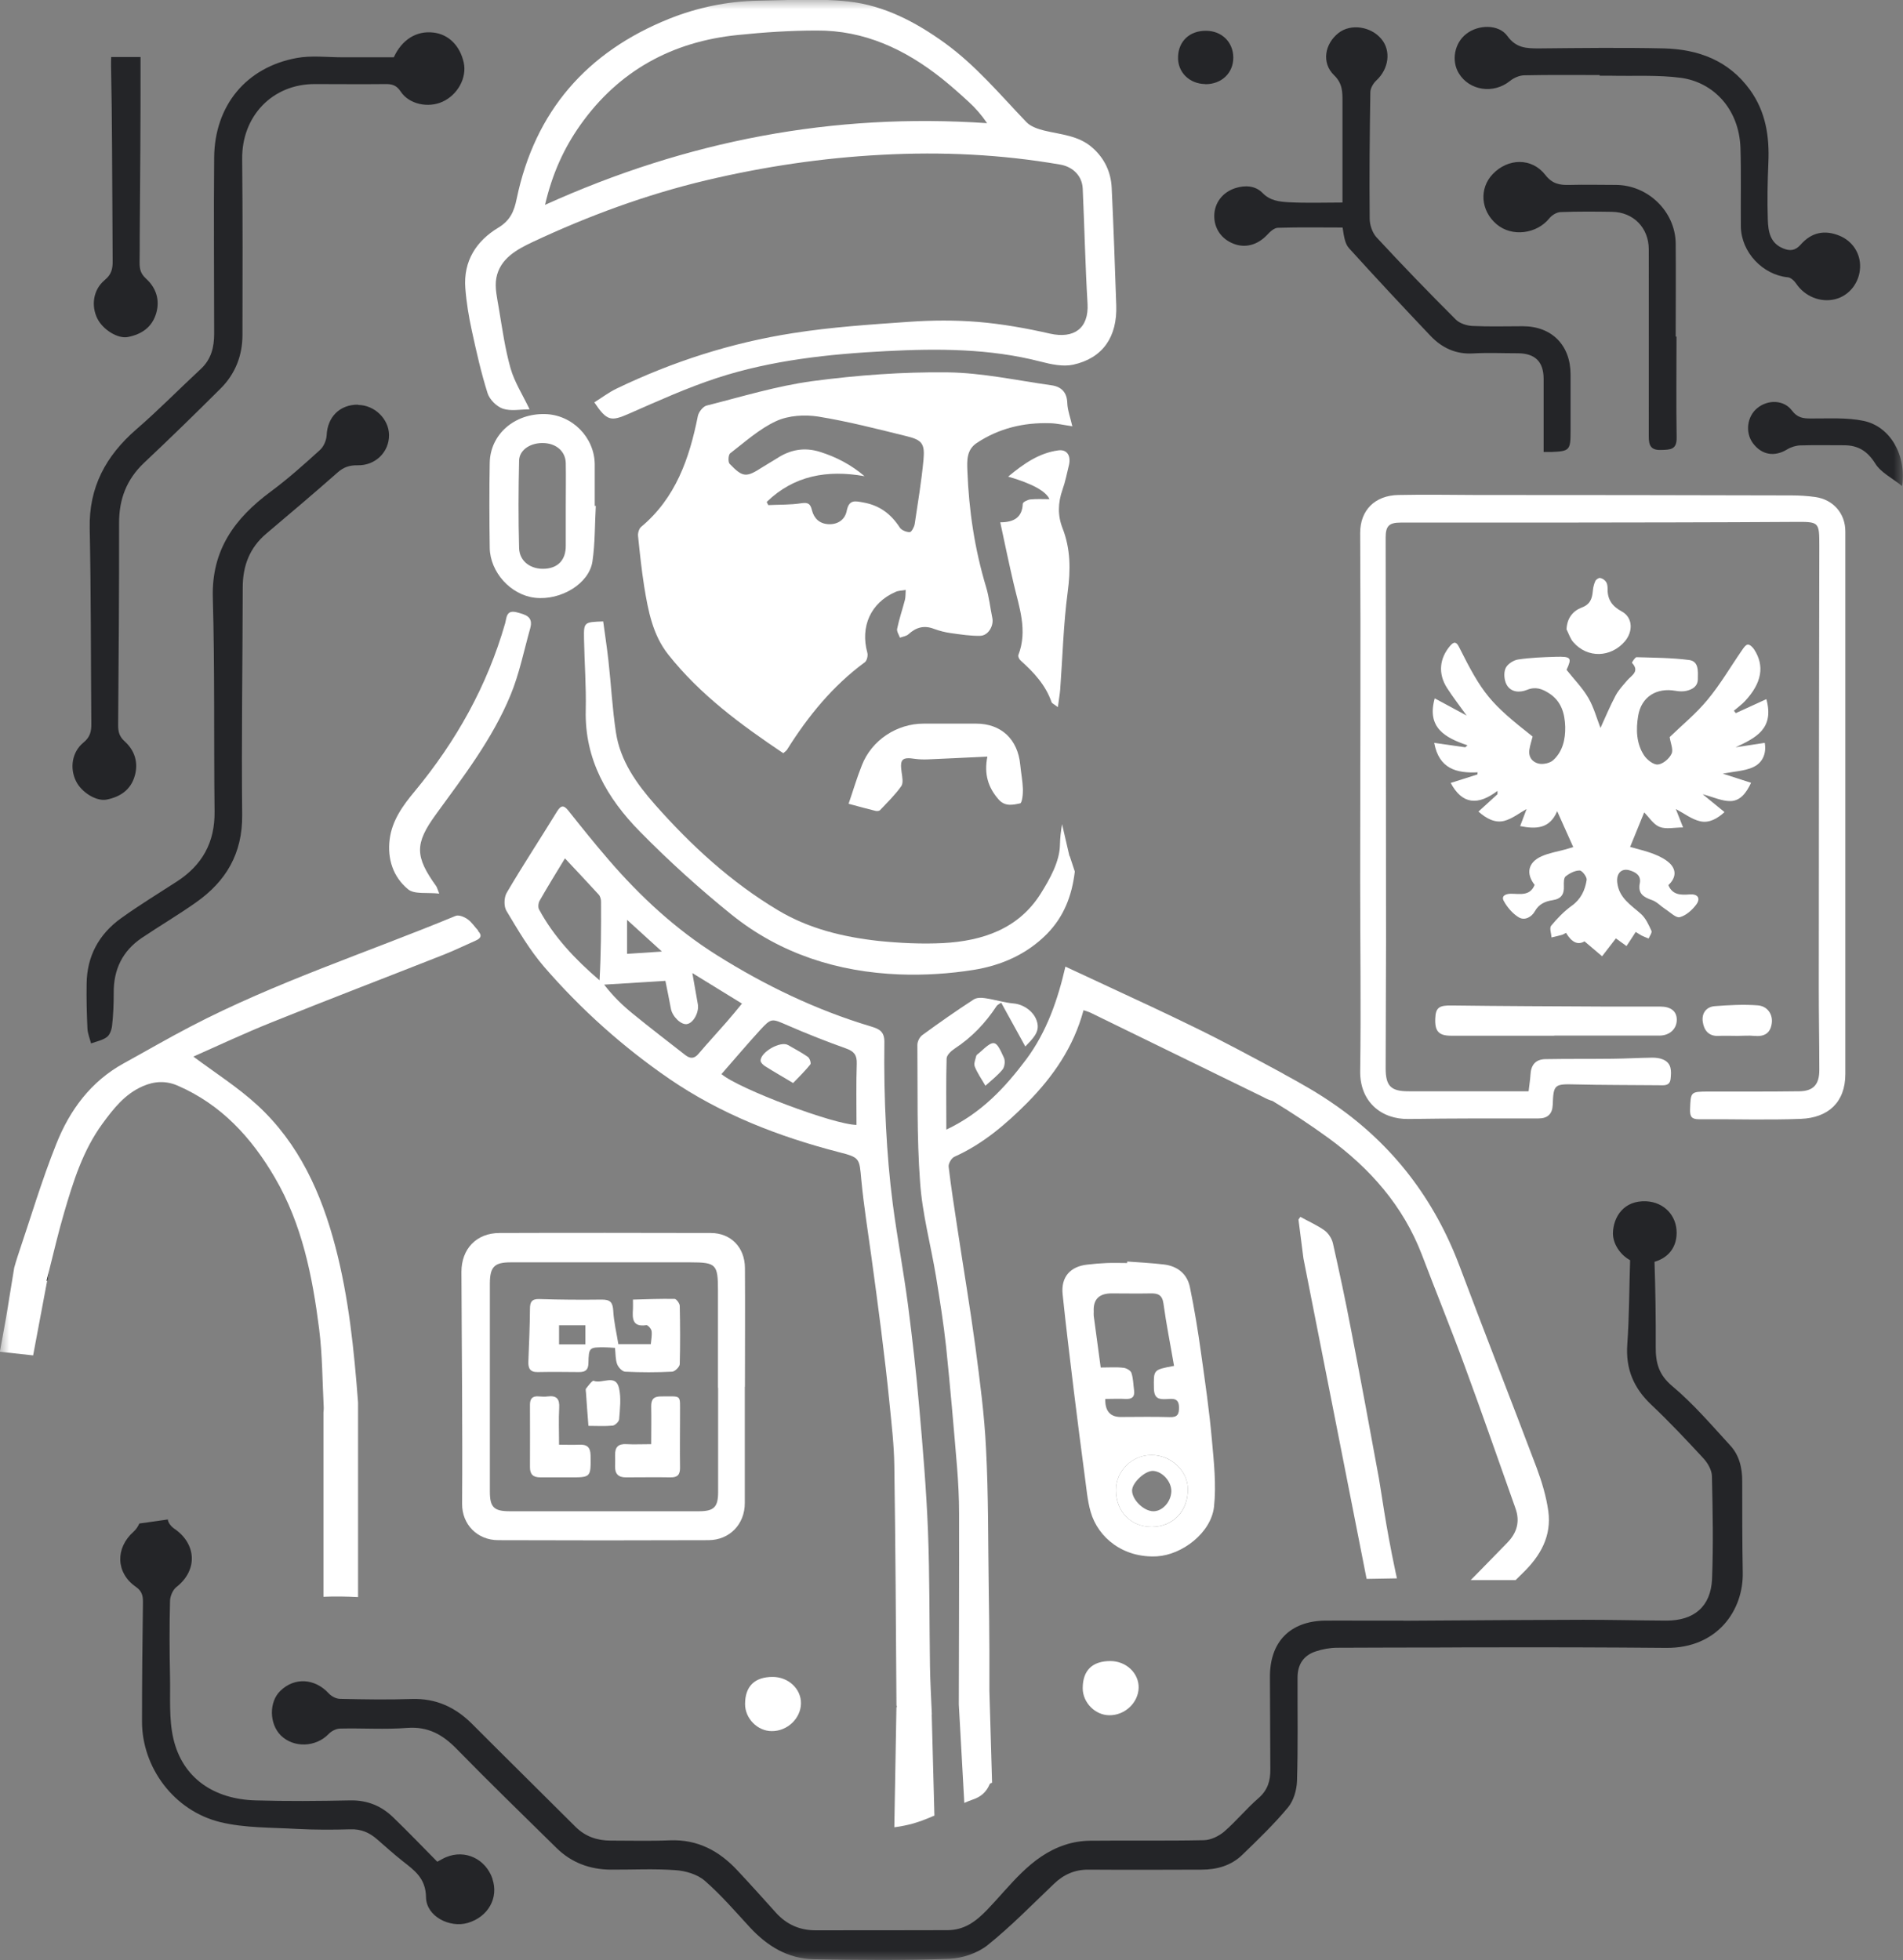 <?xml version="1.0" encoding="UTF-8"?> <svg xmlns="http://www.w3.org/2000/svg" viewBox="0 0 100.00 103.00" data-guides="{&quot;vertical&quot;:[],&quot;horizontal&quot;:[]}"><rect x="0" y="0" width="100.00" height="103.00" fill="#808080" stroke="none"/><defs></defs><mask x="0" y="0" width="100" height="103" data-from-defs="true" maskUnits="userSpaceOnUse" maskContentUnits="userSpaceOnUse" id="tSvgd81c6d8e0f"><path fill="white" width="100" height="103" id="tSvg1075c31297c" title="Rectangle 2" fill-opacity="1" stroke="none" stroke-opacity="1" d="M0 0H100V103H0Z" style="transform-origin: 50px 51.5px;"></path></mask><path fill="black" stroke="none" fill-opacity="1" stroke-width="1" stroke-opacity="1" id="tSvge172958673" title="Path 39" d="M2.579 66.797C2.549 66.959 2.518 67.122 2.488 67.284C2.488 67.284 2.459 67.306 2.445 67.32C2.488 67.143 2.537 66.974 2.579 66.797Z" mask="url(#tSvgd81c6d8e0f)"></path><path fill="#242528" stroke="none" fill-opacity="1" stroke-width="1" stroke-opacity="1" id="tSvga186ce06e9" title="Path 40" d="M25.882 98.739C25.523 97.686 24.445 97.178 23.444 97.595C23.303 97.651 23.169 97.736 22.979 97.835C22.218 97.065 21.464 96.28 20.675 95.517C20.055 94.909 19.315 94.598 18.413 94.612C16.75 94.648 15.08 94.662 13.417 94.612C11.261 94.549 9.598 93.46 9.111 91.369C8.872 90.337 8.956 89.227 8.935 88.146C8.907 86.811 8.9 85.475 8.935 84.139C8.935 83.892 9.076 83.56 9.259 83.411C10.422 82.507 10.316 81.115 9.153 80.33C8.998 80.224 8.822 80.012 8.822 79.85C8.322 79.92 7.822 79.991 7.321 80.062C7.251 80.224 7.138 80.387 7.018 80.493C6.053 81.348 6.081 82.655 7.138 83.39C7.441 83.602 7.512 83.828 7.512 84.168C7.483 86.266 7.462 88.372 7.462 90.471C7.462 92.881 9.139 95.164 11.585 95.757C12.874 96.068 14.248 96.033 15.587 96.111C16.524 96.16 17.469 96.16 18.406 96.132C18.977 96.111 19.421 96.308 19.829 96.669C20.259 97.043 20.682 97.425 21.126 97.778C21.76 98.28 22.373 98.683 22.387 99.708C22.401 100.704 23.628 101.333 24.586 101.05C25.657 100.732 26.214 99.729 25.875 98.739C25.878 98.739 25.88 98.739 25.882 98.739ZM25.882 98.739C25.523 97.686 24.445 97.178 23.444 97.595C23.303 97.651 23.169 97.736 22.979 97.835C22.218 97.065 21.464 96.28 20.675 95.517C20.055 94.909 19.315 94.598 18.413 94.612C16.75 94.648 15.08 94.662 13.417 94.612C11.261 94.549 9.598 93.46 9.111 91.369C8.872 90.337 8.956 89.227 8.935 88.146C8.907 86.811 8.9 85.475 8.935 84.139C8.935 83.892 9.076 83.56 9.259 83.411C10.422 82.507 10.316 81.115 9.153 80.33C8.998 80.224 8.822 80.012 8.822 79.85C8.322 79.92 7.822 79.991 7.321 80.062C7.251 80.224 7.138 80.387 7.018 80.493C6.053 81.348 6.081 82.655 7.138 83.39C7.441 83.602 7.512 83.828 7.512 84.168C7.483 86.266 7.462 88.372 7.462 90.471C7.462 92.881 9.139 95.164 11.585 95.757C12.874 96.068 14.248 96.033 15.587 96.111C16.524 96.16 17.469 96.16 18.406 96.132C18.977 96.111 19.421 96.308 19.829 96.669C20.259 97.043 20.682 97.425 21.126 97.778C21.76 98.28 22.373 98.683 22.387 99.708C22.401 100.704 23.628 101.333 24.586 101.05C25.657 100.732 26.214 99.729 25.875 98.739C25.878 98.739 25.88 98.739 25.882 98.739ZM25.882 98.739C25.523 97.686 24.445 97.178 23.444 97.595C23.303 97.651 23.169 97.736 22.979 97.835C22.218 97.065 21.464 96.28 20.675 95.517C20.055 94.909 19.315 94.598 18.413 94.612C16.75 94.648 15.08 94.662 13.417 94.612C11.261 94.549 9.598 93.46 9.111 91.369C8.872 90.337 8.956 89.227 8.935 88.146C8.907 86.811 8.9 85.475 8.935 84.139C8.935 83.892 9.076 83.56 9.259 83.411C10.422 82.507 10.316 81.115 9.153 80.33C8.998 80.224 8.822 80.012 8.822 79.85C8.322 79.92 7.822 79.991 7.321 80.062C7.251 80.224 7.138 80.387 7.018 80.493C6.053 81.348 6.081 82.655 7.138 83.39C7.441 83.602 7.512 83.828 7.512 84.168C7.483 86.266 7.462 88.372 7.462 90.471C7.462 92.881 9.139 95.164 11.585 95.757C12.874 96.068 14.248 96.033 15.587 96.111C16.524 96.16 17.469 96.16 18.406 96.132C18.977 96.111 19.421 96.308 19.829 96.669C20.259 97.043 20.682 97.425 21.126 97.778C21.76 98.28 22.373 98.683 22.387 99.708C22.401 100.704 23.628 101.333 24.586 101.05C25.657 100.732 26.214 99.729 25.875 98.739C25.878 98.739 25.88 98.739 25.882 98.739ZM25.882 98.739C25.523 97.686 24.445 97.178 23.444 97.595C23.303 97.651 23.169 97.736 22.979 97.835C22.218 97.065 21.464 96.28 20.675 95.517C20.055 94.909 19.315 94.598 18.413 94.612C16.75 94.648 15.08 94.662 13.417 94.612C11.261 94.549 9.598 93.46 9.111 91.369C8.872 90.337 8.956 89.227 8.935 88.146C8.907 86.811 8.9 85.475 8.935 84.139C8.935 83.892 9.076 83.56 9.259 83.411C10.422 82.507 10.316 81.115 9.153 80.33C8.998 80.224 8.822 80.012 8.822 79.85C8.322 79.92 7.822 79.991 7.321 80.062C7.251 80.224 7.138 80.387 7.018 80.493C6.053 81.348 6.081 82.655 7.138 83.39C7.441 83.602 7.512 83.828 7.512 84.168C7.483 86.266 7.462 88.372 7.462 90.471C7.462 92.881 9.139 95.164 11.585 95.757C12.874 96.068 14.248 96.033 15.587 96.111C16.524 96.16 17.469 96.16 18.406 96.132C18.977 96.111 19.421 96.308 19.829 96.669C20.259 97.043 20.682 97.425 21.126 97.778C21.76 98.28 22.373 98.683 22.387 99.708C22.401 100.704 23.628 101.333 24.586 101.05C25.657 100.732 26.214 99.729 25.875 98.739C25.878 98.739 25.88 98.739 25.882 98.739ZM25.882 98.739C25.523 97.686 24.445 97.178 23.444 97.595C23.303 97.651 23.169 97.736 22.979 97.835C22.218 97.065 21.464 96.28 20.675 95.517C20.055 94.909 19.315 94.598 18.413 94.612C16.75 94.648 15.08 94.662 13.417 94.612C11.261 94.549 9.598 93.46 9.111 91.369C8.872 90.337 8.956 89.227 8.935 88.146C8.907 86.811 8.9 85.475 8.935 84.139C8.935 83.892 9.076 83.56 9.259 83.411C10.422 82.507 10.316 81.115 9.153 80.33C8.998 80.224 8.822 80.012 8.822 79.85C8.322 79.92 7.822 79.991 7.321 80.062C7.251 80.224 7.138 80.387 7.018 80.493C6.053 81.348 6.081 82.655 7.138 83.39C7.441 83.602 7.512 83.828 7.512 84.168C7.483 86.266 7.462 88.372 7.462 90.471C7.462 92.881 9.139 95.164 11.585 95.757C12.874 96.068 14.248 96.033 15.587 96.111C16.524 96.16 17.469 96.16 18.406 96.132C18.977 96.111 19.421 96.308 19.829 96.669C20.259 97.043 20.682 97.425 21.126 97.778C21.76 98.28 22.373 98.683 22.387 99.708C22.401 100.704 23.628 101.333 24.586 101.05C25.657 100.732 26.214 99.729 25.875 98.739C25.878 98.739 25.88 98.739 25.882 98.739Z" mask="url(#tSvgd81c6d8e0f)"></path><path fill="#242528" stroke="none" fill-opacity="1" stroke-width="1" stroke-opacity="1" id="tSvg102df9f4bbe" title="Path 41" d="M20.696 3.004C21.126 2.078 21.887 1.605 22.775 1.711C23.571 1.803 24.17 2.396 24.368 3.287C24.544 4.078 24.058 4.976 23.261 5.343C22.507 5.69 21.5 5.485 21.056 4.813C20.837 4.474 20.59 4.41 20.238 4.418C19.005 4.432 17.772 4.418 16.532 4.418C14.305 4.418 12.698 6.114 12.726 8.361C12.755 11.442 12.748 14.523 12.741 17.604C12.741 18.686 12.36 19.654 11.592 20.417C10.274 21.731 8.942 23.032 7.582 24.311C6.652 25.187 6.25 26.233 6.258 27.505C6.264 31.038 6.236 34.572 6.208 38.105C6.208 38.452 6.264 38.699 6.553 38.961C7.068 39.427 7.286 40.063 7.082 40.77C6.871 41.512 6.314 41.879 5.602 42.02C5.06 42.127 4.277 41.632 3.995 41.052C3.657 40.374 3.777 39.519 4.383 39.024C4.742 38.734 4.806 38.423 4.799 38.021C4.771 34.607 4.785 31.187 4.714 27.774C4.665 25.597 5.567 23.951 7.16 22.565C8.329 21.555 9.414 20.445 10.549 19.392C11.099 18.884 11.254 18.247 11.254 17.534C11.254 14.453 11.225 11.364 11.254 8.283C11.275 5.555 12.931 3.534 15.594 3.047C16.369 2.905 17.194 3.011 17.997 3.011C18.899 3.011 19.801 3.011 20.689 3.011C20.692 3.009 20.694 3.006 20.696 3.004Z" mask="url(#tSvgd81c6d8e0f)"></path><path fill="#242528" stroke="none" fill-opacity="1" stroke-width="1" stroke-opacity="1" id="tSvg10c47b500f6" title="Path 42" d="M8.209 16.459C7.991 17.201 7.441 17.569 6.722 17.71C6.187 17.816 5.405 17.322 5.116 16.742C4.785 16.078 4.89 15.244 5.475 14.742C5.489 14.728 5.496 14.721 5.503 14.714C5.863 14.424 5.926 14.113 5.919 13.71C5.919 13.23 5.912 12.749 5.912 12.269C5.891 9.336 5.898 6.396 5.835 3.463C5.835 3.308 5.835 3.152 5.842 2.997C6.356 2.997 6.87 2.997 7.385 2.997C7.385 3.061 7.385 3.131 7.385 3.195C7.392 6.262 7.364 9.322 7.343 12.389C7.343 12.855 7.343 13.329 7.335 13.795C7.335 14.134 7.385 14.375 7.66 14.629C7.667 14.636 7.674 14.643 7.681 14.65C8.195 15.117 8.414 15.753 8.209 16.459Z" mask="url(#tSvgd81c6d8e0f)"></path><path fill="#242528" stroke="none" fill-opacity="1" stroke-width="1" stroke-opacity="1" id="tSvg44d2e45fe4" title="Path 43" d="M18.815 21.279C19.689 21.286 20.436 22.021 20.443 22.862C20.45 23.759 19.724 24.473 18.787 24.452C18.378 24.445 18.061 24.544 17.744 24.826C16.511 25.915 15.256 26.975 14.002 28.035C13.114 28.784 12.755 29.738 12.755 30.876C12.748 34.861 12.684 38.847 12.726 42.826C12.748 44.854 11.874 46.317 10.295 47.426C9.372 48.077 8.393 48.656 7.455 49.285C6.441 49.97 5.962 50.946 5.976 52.182C5.976 52.748 5.955 53.32 5.891 53.886C5.87 54.097 5.778 54.373 5.623 54.493C5.391 54.67 5.067 54.727 4.785 54.833C4.721 54.578 4.609 54.317 4.595 54.055C4.559 53.271 4.538 52.486 4.552 51.702C4.566 50.246 5.201 49.087 6.363 48.253C7.315 47.568 8.315 46.96 9.295 46.324C10.627 45.462 11.296 44.267 11.275 42.649C11.233 38.897 11.289 35.151 11.183 31.399C11.113 28.897 12.339 27.236 14.213 25.844C15.122 25.173 15.975 24.41 16.814 23.646C17.011 23.47 17.152 23.137 17.166 22.869C17.208 21.915 17.849 21.258 18.815 21.265C18.815 21.269 18.815 21.274 18.815 21.279Z" mask="url(#tSvgd81c6d8e0f)"></path><path fill="#242528" stroke="none" fill-opacity="1" stroke-width="1" stroke-opacity="1" id="tSvg76a4bfc846" title="Path 44" d="M70.545 10.664C70.545 8.848 70.545 7.102 70.545 5.357C70.545 4.841 70.559 4.395 70.101 3.95C69.431 3.3 69.615 2.297 70.34 1.731C70.981 1.23 72.046 1.385 72.595 2.056C73.11 2.678 72.976 3.618 72.335 4.219C72.172 4.367 72.017 4.622 72.01 4.834C71.975 7.053 71.954 9.272 71.975 11.483C71.975 11.823 72.116 12.233 72.335 12.473C73.695 13.943 75.083 15.377 76.499 16.791C76.704 16.996 77.077 17.116 77.38 17.13C78.261 17.172 79.142 17.144 80.022 17.144C81.545 17.144 82.531 18.141 82.531 19.681C82.531 20.685 82.531 21.688 82.531 22.685C82.531 23.66 82.475 23.716 81.516 23.752C81.418 23.752 81.326 23.752 81.115 23.752C81.115 23.476 81.115 23.215 81.115 22.953C81.115 21.936 81.115 20.911 81.115 19.893C81.108 19.003 80.664 18.572 79.769 18.565C78.987 18.565 78.197 18.529 77.415 18.572C76.506 18.628 75.773 18.282 75.174 17.653C73.73 16.134 72.299 14.6 70.89 13.045C70.678 12.812 70.622 12.438 70.552 11.957C69.417 11.957 68.29 11.936 67.155 11.971C66.958 11.971 66.732 12.183 66.577 12.353C66.084 12.869 65.45 13.052 64.83 12.812C64.181 12.565 63.794 11.999 63.808 11.321C63.822 10.664 64.238 10.105 64.914 9.886C65.422 9.724 65.964 9.752 66.338 10.134C66.739 10.551 67.233 10.6 67.712 10.628C68.67 10.678 69.629 10.643 70.566 10.643C70.559 10.65 70.552 10.657 70.545 10.664Z" mask="url(#tSvgd81c6d8e0f)"></path><path fill="#242528" stroke="none" fill-opacity="1" stroke-width="1" stroke-opacity="1" id="tSvgaae3262d63" title="Path 45" d="M84.039 3.944C82.728 3.944 81.418 3.929 80.107 3.958C79.846 3.958 79.55 4.092 79.346 4.255C78.486 4.954 77.211 4.77 76.654 3.845C76.259 3.188 76.428 2.269 77.042 1.788C77.669 1.286 78.754 1.258 79.212 1.894C79.67 2.53 80.213 2.544 80.868 2.544C83.059 2.523 85.258 2.495 87.45 2.544C89.246 2.594 90.832 3.173 91.953 4.714C92.791 5.873 92.988 7.173 92.925 8.558C92.883 9.555 92.862 10.558 92.897 11.562C92.918 12.162 93.016 12.777 93.7 13.053C94.059 13.201 94.334 13.18 94.623 12.855C95.201 12.198 95.892 12.071 96.667 12.389C97.35 12.671 97.773 13.321 97.745 14.049C97.717 14.855 97.174 15.54 96.434 15.724C95.659 15.915 94.842 15.576 94.391 14.911C94.292 14.763 94.109 14.586 93.947 14.572C92.629 14.445 91.494 13.251 91.48 11.901C91.466 10.53 91.501 9.152 91.459 7.781C91.389 5.689 90.001 4.318 88.338 4.092C87.126 3.929 85.878 4.007 84.645 3.979C84.448 3.979 84.25 3.979 84.06 3.979C84.06 3.965 84.06 3.958 84.06 3.944C84.053 3.944 84.046 3.944 84.039 3.944Z" mask="url(#tSvgd81c6d8e0f)"></path><path fill="#242528" stroke="none" fill-opacity="1" stroke-width="1" stroke-opacity="1" id="tSvgada84ae498" title="Path 46" d="M88.098 17.696C88.098 19.463 88.077 21.23 88.105 22.989C88.119 23.632 87.781 23.632 87.295 23.646C86.745 23.668 86.64 23.406 86.64 22.94C86.647 19.661 86.64 16.382 86.64 13.103C86.64 11.972 85.836 11.145 84.702 11.131C83.8 11.117 82.898 11.11 82.003 11.145C81.799 11.152 81.552 11.308 81.418 11.47C80.756 12.297 79.452 12.466 78.649 11.788C77.803 11.074 77.718 9.901 78.444 9.145C79.24 8.311 80.488 8.276 81.2 9.188C81.58 9.675 81.968 9.732 82.489 9.717C83.292 9.696 84.096 9.717 84.899 9.717C86.597 9.717 88.042 11.117 88.056 12.806C88.07 14.431 88.056 16.064 88.056 17.689C88.07 17.689 88.077 17.689 88.091 17.689C88.094 17.691 88.096 17.694 88.098 17.696Z" mask="url(#tSvgd81c6d8e0f)"></path><path fill="#242528" stroke="none" fill-opacity="1" stroke-width="1" stroke-opacity="1" id="tSvg11a5b39edde" title="Path 47" d="M99.958 25.547C99.436 25.123 98.844 24.84 98.548 24.367C98.133 23.703 97.639 23.399 96.9 23.399C96.138 23.399 95.37 23.384 94.609 23.406C94.377 23.413 94.116 23.491 93.912 23.618C93.249 24.02 92.58 23.915 92.115 23.293C91.699 22.734 91.798 21.893 92.34 21.448C92.897 20.989 93.736 21.003 94.165 21.575C94.447 21.95 94.743 21.992 95.145 21.992C96.075 21.999 97.033 21.929 97.935 22.119C99.324 22.409 100.197 23.922 99.951 25.547C99.953 25.547 99.955 25.547 99.958 25.547Z" mask="url(#tSvgd81c6d8e0f)"></path><path fill="#242528" stroke="none" fill-opacity="1" stroke-width="1" stroke-opacity="1" id="tSvge1681195c4" title="Path 48" d="M91.579 82.634C91.621 84.613 90.254 86.62 87.563 86.598C84.441 86.57 81.326 86.563 78.205 86.57C77.429 86.57 76.654 86.57 75.879 86.577C74.012 86.577 72.144 86.584 70.277 86.591C69.897 86.591 69.502 86.662 69.142 86.782C68.494 86.994 68.184 87.475 68.184 88.16C68.177 89.969 68.212 91.778 68.156 93.588C68.142 94.061 67.98 94.626 67.684 94.98C66.944 95.87 66.105 96.676 65.281 97.474C64.696 98.04 63.949 98.252 63.146 98.252C61.166 98.259 59.185 98.266 57.205 98.252C56.48 98.245 55.895 98.506 55.38 99.001C54.232 100.096 53.125 101.234 51.892 102.223C51.357 102.647 50.56 102.916 49.87 102.937C47.502 103.022 45.127 103.001 42.76 102.958C41.4 102.937 40.314 102.266 39.405 101.283C38.637 100.449 37.89 99.58 37.038 98.838C36.65 98.499 36.03 98.315 35.502 98.28C34.374 98.195 33.232 98.259 32.098 98.252C31.006 98.245 30.033 97.891 29.244 97.114C27.482 95.382 25.714 93.665 23.987 91.898C23.254 91.15 22.493 90.725 21.408 90.803C20.238 90.895 19.061 90.81 17.885 90.838C17.673 90.838 17.42 90.966 17.272 91.121C16.602 91.821 15.439 91.87 14.756 91.199C14.143 90.584 14.129 89.432 14.735 88.853C15.482 88.125 16.553 88.203 17.272 88.987C17.413 89.142 17.666 89.277 17.878 89.277C19.125 89.305 20.386 89.326 21.634 89.284C22.916 89.241 23.938 89.722 24.819 90.605C26.623 92.414 28.441 94.202 30.245 96.004C30.759 96.513 31.379 96.725 32.091 96.725C33.127 96.725 34.17 96.754 35.206 96.711C36.664 96.655 37.799 97.269 38.757 98.301C39.441 99.029 40.11 99.778 40.779 100.52C41.336 101.135 42.027 101.439 42.844 101.439C45.156 101.439 47.474 101.439 49.785 101.432C50.652 101.432 51.258 101.001 51.871 100.365C53.104 99.086 54.154 97.545 55.958 96.951C56.374 96.81 56.832 96.739 57.269 96.732C59.27 96.711 61.264 96.746 63.266 96.704C63.625 96.697 64.048 96.492 64.33 96.252C64.964 95.701 65.506 95.036 66.141 94.485C66.62 94.068 66.761 93.573 66.754 92.98C66.747 91.376 66.74 89.764 66.733 88.153C66.718 86.287 67.782 85.192 69.636 85.164C70.221 85.157 70.813 85.171 71.397 85.164C72.163 85.164 72.929 85.164 73.695 85.164C73.744 85.171 73.8 85.171 73.864 85.171C74.998 85.164 76.133 85.157 77.274 85.15C77.277 85.15 77.279 85.15 77.281 85.15C78.068 85.145 78.855 85.14 79.642 85.135C79.715 85.135 79.788 85.135 79.861 85.135C80.981 85.129 82.087 85.129 83.208 85.121C84.652 85.121 86.104 85.157 87.556 85.164C89.014 85.171 89.902 84.429 89.966 82.98C90.036 81.178 90.001 79.369 89.959 77.567C89.951 77.249 89.74 76.888 89.522 76.648C88.627 75.68 87.725 74.719 86.773 73.821C85.843 72.938 85.42 71.942 85.512 70.641C85.618 69.171 85.611 67.694 85.66 66.225C85.138 65.942 84.751 65.362 84.758 64.797C84.779 63.949 85.329 63.066 86.52 63.129C87.429 63.179 88.112 63.864 88.105 64.797C88.098 65.617 87.605 66.118 86.942 66.309C86.992 67.793 87.013 69.284 87.006 70.769C86.999 71.617 87.161 72.246 87.88 72.846C88.986 73.772 89.937 74.888 90.917 75.956C91.396 76.472 91.558 77.143 91.551 77.857C91.551 79.447 91.551 81.044 91.579 82.634Z" mask="url(#tSvgd81c6d8e0f)"></path><path fill="#242528" stroke="none" fill-opacity="1" stroke-width="1" stroke-opacity="1" id="tSvg1eb7f4ca59" title="Path 49" d="M63.336 4.417C62.497 4.41 61.87 3.788 61.905 2.975C61.933 2.162 62.518 1.611 63.371 1.618C64.195 1.618 64.801 2.205 64.808 3.018C64.816 3.837 64.188 4.431 63.336 4.424C63.336 4.421 63.336 4.419 63.336 4.417Z" mask="url(#tSvgd81c6d8e0f)"></path><path fill="white" stroke="none" fill-opacity="1" stroke-width="1" stroke-opacity="1" id="tSvg116a0f083f9" title="Path 50" d="M58.643 78.308C58.643 77.305 59.482 76.464 60.503 76.464C61.525 76.464 62.413 77.284 62.42 78.252C62.427 79.411 61.638 80.231 60.525 80.238C59.425 80.238 58.65 79.446 58.643 78.308ZM61.553 78.372C61.56 77.863 61.095 77.333 60.602 77.298C60.186 77.269 59.489 77.913 59.489 78.329C59.489 78.81 60.095 79.411 60.602 79.418C61.081 79.425 61.539 78.923 61.553 78.365C61.553 78.367 61.553 78.37 61.553 78.372Z" mask="url(#tSvgd81c6d8e0f)"></path><path fill="white" stroke="none" fill-opacity="1" stroke-width="1" stroke-opacity="1" id="tSvg111b97313ae" title="Path 51" d="M48.968 90.103C48.933 89.262 48.883 88.421 48.869 87.58C48.834 85.206 48.855 82.824 48.764 80.457C48.679 78.294 48.496 76.132 48.306 73.969C48.15 72.167 47.946 70.372 47.714 68.577C47.481 66.811 47.15 65.058 46.917 63.291C46.741 61.941 46.628 60.578 46.558 59.221C46.48 57.73 46.452 56.239 46.473 54.747C46.473 54.189 46.184 54.069 45.769 53.942C42.894 53.08 40.216 51.793 37.672 50.196C35.502 48.832 33.648 47.115 31.985 45.186C31.259 44.345 30.562 43.476 29.871 42.606C29.632 42.303 29.484 42.303 29.272 42.642C28.398 44.069 27.475 45.469 26.63 46.91C26.482 47.158 26.468 47.631 26.616 47.871C27.222 48.882 27.828 49.921 28.596 50.811C30.534 53.051 32.739 55.023 35.177 56.698C37.883 58.549 40.899 59.722 44.063 60.542C45.191 60.832 45.156 60.853 45.261 62.005C45.388 63.355 45.607 64.698 45.79 66.04C45.966 67.334 46.142 68.62 46.304 69.913C46.466 71.206 46.621 72.499 46.748 73.8C46.854 74.867 46.981 75.941 46.995 77.015C47.058 81.22 47.079 85.425 47.108 89.623C47.115 89.644 47.129 89.658 47.136 89.679C47.115 89.714 47.108 89.728 47.108 89.736C47.108 89.736 47.108 89.736 47.108 89.728C47.108 89.693 47.108 89.658 47.108 89.623C47.07 91.757 47.032 93.891 46.995 96.025C47.171 96.004 47.34 95.976 47.509 95.94C47.798 95.884 48.08 95.806 48.355 95.707C48.359 95.707 48.364 95.707 48.369 95.707C48.608 95.615 48.848 95.516 49.088 95.417C49.092 95.417 49.097 95.417 49.102 95.417C49.055 93.646 49.008 91.874 48.961 90.103C48.963 90.103 48.965 90.103 48.968 90.103ZM32.951 48.338C33.585 48.917 34.142 49.419 34.783 50.005C34.092 50.048 33.543 50.09 32.951 50.126C32.951 49.53 32.951 48.934 32.951 48.338ZM31.499 51.511C30.224 50.415 29.11 49.242 28.328 47.794C28.265 47.681 28.286 47.461 28.356 47.334C28.779 46.592 29.223 45.871 29.688 45.108C30.294 45.758 30.886 46.38 31.464 47.016C31.541 47.101 31.584 47.264 31.584 47.384C31.591 48.755 31.584 50.119 31.506 51.504C31.504 51.506 31.501 51.508 31.499 51.511ZM36.023 55.454C35.093 54.726 34.149 54.005 33.233 53.256C32.704 52.825 32.218 52.352 31.746 51.744C32.81 51.68 33.874 51.61 34.966 51.546C35.072 52.076 35.17 52.542 35.255 53.009C35.333 53.426 35.797 53.878 36.108 53.815C36.446 53.751 36.742 53.193 36.671 52.776C36.58 52.274 36.495 51.772 36.382 51.136C37.313 51.709 38.116 52.203 38.99 52.74C38.701 53.087 38.454 53.398 38.186 53.702C37.7 54.26 37.193 54.804 36.714 55.369C36.488 55.645 36.27 55.645 36.016 55.447C36.018 55.449 36.021 55.452 36.023 55.454ZM45.015 59.115C43.852 59.115 38.806 57.214 37.912 56.444C38.588 55.673 39.25 54.889 39.941 54.133C40.547 53.475 40.554 53.525 41.407 53.892C42.414 54.331 43.436 54.733 44.465 55.101C44.881 55.249 45.036 55.447 45.022 55.892C44.986 56.952 45.008 58.005 45.008 59.108C45.01 59.11 45.012 59.112 45.015 59.115ZM48.968 90.103C48.933 89.262 48.883 88.421 48.869 87.58C48.834 85.206 48.855 82.824 48.764 80.457C48.679 78.294 48.496 76.132 48.306 73.969C48.15 72.167 47.946 70.372 47.714 68.577C47.481 66.811 47.15 65.058 46.917 63.291C46.741 61.941 46.628 60.578 46.558 59.221C46.48 57.73 46.452 56.239 46.473 54.747C46.473 54.189 46.184 54.069 45.769 53.942C42.894 53.08 40.216 51.793 37.672 50.196C35.502 48.832 33.648 47.115 31.985 45.186C31.259 44.345 30.562 43.476 29.871 42.606C29.632 42.303 29.484 42.303 29.272 42.642C28.398 44.069 27.475 45.469 26.63 46.91C26.482 47.158 26.468 47.631 26.616 47.871C27.222 48.882 27.828 49.921 28.596 50.811C30.534 53.051 32.739 55.023 35.177 56.698C37.883 58.549 40.899 59.722 44.063 60.542C45.191 60.832 45.156 60.853 45.261 62.005C45.388 63.355 45.607 64.698 45.79 66.04C45.966 67.334 46.142 68.62 46.304 69.913C46.466 71.206 46.621 72.499 46.748 73.8C46.854 74.867 46.981 75.941 46.995 77.015C47.058 81.22 47.079 85.425 47.108 89.623C47.115 89.644 47.129 89.658 47.136 89.679C47.115 89.714 47.108 89.728 47.108 89.736C47.108 89.736 47.108 89.736 47.108 89.728C47.108 89.693 47.108 89.658 47.108 89.623C47.07 91.757 47.032 93.891 46.995 96.025C47.171 96.004 47.34 95.976 47.509 95.94C47.798 95.884 48.08 95.806 48.355 95.707C48.359 95.707 48.364 95.707 48.369 95.707C48.608 95.615 48.848 95.516 49.088 95.417C49.092 95.417 49.097 95.417 49.102 95.417C49.055 93.646 49.008 91.874 48.961 90.103C48.963 90.103 48.965 90.103 48.968 90.103ZM32.951 48.338C33.585 48.917 34.142 49.419 34.783 50.005C34.092 50.048 33.543 50.09 32.951 50.126C32.951 49.53 32.951 48.934 32.951 48.338ZM31.499 51.511C30.224 50.415 29.11 49.242 28.328 47.794C28.265 47.681 28.286 47.461 28.356 47.334C28.779 46.592 29.223 45.871 29.688 45.108C30.294 45.758 30.886 46.38 31.464 47.016C31.541 47.101 31.584 47.264 31.584 47.384C31.591 48.755 31.584 50.119 31.506 51.504C31.504 51.506 31.501 51.508 31.499 51.511ZM36.023 55.454C35.093 54.726 34.149 54.005 33.233 53.256C32.704 52.825 32.218 52.352 31.746 51.744C32.81 51.68 33.874 51.61 34.966 51.546C35.072 52.076 35.17 52.542 35.255 53.009C35.333 53.426 35.797 53.878 36.108 53.815C36.446 53.751 36.742 53.193 36.671 52.776C36.58 52.274 36.495 51.772 36.382 51.136C37.313 51.709 38.116 52.203 38.99 52.74C38.701 53.087 38.454 53.398 38.186 53.702C37.7 54.26 37.193 54.804 36.714 55.369C36.488 55.645 36.27 55.645 36.016 55.447C36.018 55.449 36.021 55.452 36.023 55.454ZM45.015 59.115C43.852 59.115 38.806 57.214 37.912 56.444C38.588 55.673 39.25 54.889 39.941 54.133C40.547 53.475 40.554 53.525 41.407 53.892C42.414 54.331 43.436 54.733 44.465 55.101C44.881 55.249 45.036 55.447 45.022 55.892C44.986 56.952 45.008 58.005 45.008 59.108C45.01 59.11 45.012 59.112 45.015 59.115ZM25.129 48.903C24.939 48.705 24.791 48.458 24.565 48.302C24.396 48.182 24.1 48.062 23.938 48.133C19.294 50.055 14.495 51.61 10.021 53.942C8.837 54.557 7.674 55.235 6.504 55.878C4.778 56.825 3.664 58.337 2.96 60.111C2.185 62.047 1.593 64.055 0.923 66.033C0.853 66.231 0.803 66.436 0.747 66.62C0.604 67.498 0.461 68.377 0.317 69.256C0.209 69.849 0.101 70.443 -0.007 71.037C0.576 71.1 1.158 71.164 1.741 71.227C1.987 69.915 2.234 68.603 2.481 67.291C2.481 67.291 2.453 67.312 2.438 67.326C2.481 67.15 2.53 66.98 2.572 66.803C2.833 65.765 3.073 64.74 3.369 63.729C3.848 62.09 4.355 60.458 5.384 59.051C5.962 58.26 6.561 57.496 7.491 57.087C8.111 56.811 8.731 56.783 9.351 57.058C11.627 58.048 13.213 59.779 14.439 61.878C15.877 64.337 16.419 67.072 16.771 69.842C16.941 71.199 16.941 72.577 17.011 73.948C17.011 73.984 17.011 74.026 17.011 74.061C17.011 74.118 16.997 74.174 16.997 74.231C16.997 77.458 16.997 80.685 16.997 83.912C17.603 83.884 18.209 83.898 18.815 83.927C18.815 80.516 18.815 77.105 18.815 73.694C18.604 70.938 18.329 68.203 17.624 65.517C16.884 62.691 15.707 60.09 13.53 58.083C12.508 57.143 11.317 56.387 10.162 55.525C11.472 54.945 12.853 54.295 14.263 53.73C17.279 52.514 20.316 51.355 23.339 50.161C23.896 49.942 24.438 49.673 24.988 49.433C25.263 49.313 25.354 49.165 25.115 48.917C25.119 48.913 25.124 48.908 25.129 48.903ZM48.968 90.103C48.933 89.262 48.883 88.421 48.869 87.58C48.834 85.206 48.855 82.824 48.764 80.457C48.679 78.294 48.496 76.132 48.306 73.969C48.15 72.167 47.946 70.372 47.714 68.577C47.481 66.811 47.15 65.058 46.917 63.291C46.741 61.941 46.628 60.578 46.558 59.221C46.48 57.73 46.452 56.239 46.473 54.747C46.473 54.189 46.184 54.069 45.769 53.942C42.894 53.08 40.216 51.793 37.672 50.196C35.502 48.832 33.648 47.115 31.985 45.186C31.259 44.345 30.562 43.476 29.871 42.606C29.632 42.303 29.484 42.303 29.272 42.642C28.398 44.069 27.475 45.469 26.63 46.91C26.482 47.158 26.468 47.631 26.616 47.871C27.222 48.882 27.828 49.921 28.596 50.811C30.534 53.051 32.739 55.023 35.177 56.698C37.883 58.549 40.899 59.722 44.063 60.542C45.191 60.832 45.156 60.853 45.261 62.005C45.388 63.355 45.607 64.698 45.79 66.04C45.966 67.334 46.142 68.62 46.304 69.913C46.466 71.206 46.621 72.499 46.748 73.8C46.854 74.867 46.981 75.941 46.995 77.015C47.058 81.22 47.079 85.425 47.108 89.623C47.115 89.644 47.129 89.658 47.136 89.679C47.115 89.714 47.108 89.728 47.108 89.736C47.108 89.736 47.108 89.736 47.108 89.728C47.108 89.693 47.108 89.658 47.108 89.623C47.07 91.757 47.032 93.891 46.995 96.025C47.171 96.004 47.34 95.976 47.509 95.94C47.798 95.884 48.08 95.806 48.355 95.707C48.359 95.707 48.364 95.707 48.369 95.707C48.608 95.615 48.848 95.516 49.088 95.417C49.092 95.417 49.097 95.417 49.102 95.417C49.055 93.646 49.008 91.874 48.961 90.103C48.963 90.103 48.965 90.103 48.968 90.103ZM32.951 48.338C33.585 48.917 34.142 49.419 34.783 50.005C34.092 50.048 33.543 50.09 32.951 50.126C32.951 49.53 32.951 48.934 32.951 48.338ZM31.499 51.511C30.224 50.415 29.11 49.242 28.328 47.794C28.265 47.681 28.286 47.461 28.356 47.334C28.779 46.592 29.223 45.871 29.688 45.108C30.294 45.758 30.886 46.38 31.464 47.016C31.541 47.101 31.584 47.264 31.584 47.384C31.591 48.755 31.584 50.119 31.506 51.504C31.504 51.506 31.501 51.508 31.499 51.511ZM36.023 55.454C35.093 54.726 34.149 54.005 33.233 53.256C32.704 52.825 32.218 52.352 31.746 51.744C32.81 51.68 33.874 51.61 34.966 51.546C35.072 52.076 35.17 52.542 35.255 53.009C35.333 53.426 35.797 53.878 36.108 53.815C36.446 53.751 36.742 53.193 36.671 52.776C36.58 52.274 36.495 51.772 36.382 51.136C37.313 51.709 38.116 52.203 38.99 52.74C38.701 53.087 38.454 53.398 38.186 53.702C37.7 54.26 37.193 54.804 36.714 55.369C36.488 55.645 36.27 55.645 36.016 55.447C36.018 55.449 36.021 55.452 36.023 55.454ZM45.015 59.115C43.852 59.115 38.806 57.214 37.912 56.444C38.588 55.673 39.25 54.889 39.941 54.133C40.547 53.475 40.554 53.525 41.407 53.892C42.414 54.331 43.436 54.733 44.465 55.101C44.881 55.249 45.036 55.447 45.022 55.892C44.986 56.952 45.008 58.005 45.008 59.108C45.01 59.11 45.012 59.112 45.015 59.115ZM48.968 90.103C48.933 89.262 48.883 88.421 48.869 87.58C48.834 85.206 48.855 82.824 48.764 80.457C48.679 78.294 48.496 76.132 48.306 73.969C48.15 72.167 47.946 70.372 47.714 68.577C47.481 66.811 47.15 65.058 46.917 63.291C46.741 61.941 46.628 60.578 46.558 59.221C46.48 57.73 46.452 56.239 46.473 54.747C46.473 54.189 46.184 54.069 45.769 53.942C42.894 53.08 40.216 51.793 37.672 50.196C35.502 48.832 33.648 47.115 31.985 45.186C31.259 44.345 30.562 43.476 29.871 42.606C29.632 42.303 29.484 42.303 29.272 42.642C28.398 44.069 27.475 45.469 26.63 46.91C26.482 47.158 26.468 47.631 26.616 47.871C27.222 48.882 27.828 49.921 28.596 50.811C30.534 53.051 32.739 55.023 35.177 56.698C37.883 58.549 40.899 59.722 44.063 60.542C45.191 60.832 45.156 60.853 45.261 62.005C45.388 63.355 45.607 64.698 45.79 66.04C45.966 67.334 46.142 68.62 46.304 69.913C46.466 71.206 46.621 72.499 46.748 73.8C46.854 74.867 46.981 75.941 46.995 77.015C47.058 81.22 47.079 85.425 47.108 89.623C47.115 89.644 47.129 89.658 47.136 89.679C47.115 89.714 47.108 89.728 47.108 89.736C47.108 89.736 47.108 89.736 47.108 89.728C47.108 89.693 47.108 89.658 47.108 89.623C47.07 91.757 47.032 93.891 46.995 96.025C47.171 96.004 47.34 95.976 47.509 95.94C47.798 95.884 48.08 95.806 48.355 95.707C48.359 95.707 48.364 95.707 48.369 95.707C48.608 95.615 48.848 95.516 49.088 95.417C49.092 95.417 49.097 95.417 49.102 95.417C49.055 93.646 49.008 91.874 48.961 90.103C48.963 90.103 48.965 90.103 48.968 90.103ZM32.951 48.338C33.585 48.917 34.142 49.419 34.783 50.005C34.092 50.048 33.543 50.09 32.951 50.126C32.951 49.53 32.951 48.934 32.951 48.338ZM31.499 51.511C30.224 50.415 29.11 49.242 28.328 47.794C28.265 47.681 28.286 47.461 28.356 47.334C28.779 46.592 29.223 45.871 29.688 45.108C30.294 45.758 30.886 46.38 31.464 47.016C31.541 47.101 31.584 47.264 31.584 47.384C31.591 48.755 31.584 50.119 31.506 51.504C31.504 51.506 31.501 51.508 31.499 51.511ZM36.023 55.454C35.093 54.726 34.149 54.005 33.233 53.256C32.704 52.825 32.218 52.352 31.746 51.744C32.81 51.68 33.874 51.61 34.966 51.546C35.072 52.076 35.17 52.542 35.255 53.009C35.333 53.426 35.797 53.878 36.108 53.815C36.446 53.751 36.742 53.193 36.671 52.776C36.58 52.274 36.495 51.772 36.382 51.136C37.313 51.709 38.116 52.203 38.99 52.74C38.701 53.087 38.454 53.398 38.186 53.702C37.7 54.26 37.193 54.804 36.714 55.369C36.488 55.645 36.27 55.645 36.016 55.447C36.018 55.449 36.021 55.452 36.023 55.454ZM45.015 59.115C43.852 59.115 38.806 57.214 37.912 56.444C38.588 55.673 39.25 54.889 39.941 54.133C40.547 53.475 40.554 53.525 41.407 53.892C42.414 54.331 43.436 54.733 44.465 55.101C44.881 55.249 45.036 55.447 45.022 55.892C44.986 56.952 45.008 58.005 45.008 59.108C45.01 59.11 45.012 59.112 45.015 59.115ZM25.129 48.903C24.939 48.705 24.791 48.458 24.565 48.302C24.396 48.182 24.1 48.062 23.938 48.133C19.294 50.055 14.495 51.61 10.021 53.942C8.837 54.557 7.674 55.235 6.504 55.878C4.778 56.825 3.664 58.337 2.96 60.111C2.185 62.047 1.593 64.055 0.923 66.033C0.853 66.231 0.803 66.436 0.747 66.62C0.604 67.498 0.461 68.377 0.317 69.256C0.209 69.849 0.101 70.443 -0.007 71.037C0.576 71.1 1.158 71.164 1.741 71.227C1.987 69.915 2.234 68.603 2.481 67.291C2.481 67.291 2.453 67.312 2.438 67.326C2.481 67.15 2.53 66.98 2.572 66.803C2.833 65.765 3.073 64.74 3.369 63.729C3.848 62.09 4.355 60.458 5.384 59.051C5.962 58.26 6.561 57.496 7.491 57.087C8.111 56.811 8.731 56.783 9.351 57.058C11.627 58.048 13.213 59.779 14.439 61.878C15.877 64.337 16.419 67.072 16.771 69.842C16.941 71.199 16.941 72.577 17.011 73.948C17.011 73.984 17.011 74.026 17.011 74.061C17.011 74.118 16.997 74.174 16.997 74.231C16.997 77.458 16.997 80.685 16.997 83.912C17.603 83.884 18.209 83.898 18.815 83.927C18.815 80.516 18.815 77.105 18.815 73.694C18.604 70.938 18.329 68.203 17.624 65.517C16.884 62.691 15.707 60.09 13.53 58.083C12.508 57.143 11.317 56.387 10.162 55.525C11.472 54.945 12.853 54.295 14.263 53.73C17.279 52.514 20.316 51.355 23.339 50.161C23.896 49.942 24.438 49.673 24.988 49.433C25.263 49.313 25.354 49.165 25.115 48.917C25.119 48.913 25.124 48.908 25.129 48.903ZM48.968 90.103C48.933 89.262 48.883 88.421 48.869 87.58C48.834 85.206 48.855 82.824 48.764 80.457C48.679 78.294 48.496 76.132 48.306 73.969C48.15 72.167 47.946 70.372 47.714 68.577C47.481 66.811 47.15 65.058 46.917 63.291C46.741 61.941 46.628 60.578 46.558 59.221C46.48 57.73 46.452 56.239 46.473 54.747C46.473 54.189 46.184 54.069 45.769 53.942C42.894 53.08 40.216 51.793 37.672 50.196C35.502 48.832 33.648 47.115 31.985 45.186C31.259 44.345 30.562 43.476 29.871 42.606C29.632 42.303 29.484 42.303 29.272 42.642C28.398 44.069 27.475 45.469 26.63 46.91C26.482 47.158 26.468 47.631 26.616 47.871C27.222 48.882 27.828 49.921 28.596 50.811C30.534 53.051 32.739 55.023 35.177 56.698C37.883 58.549 40.899 59.722 44.063 60.542C45.191 60.832 45.156 60.853 45.261 62.005C45.388 63.355 45.607 64.698 45.79 66.04C45.966 67.334 46.142 68.62 46.304 69.913C46.466 71.206 46.621 72.499 46.748 73.8C46.854 74.867 46.981 75.941 46.995 77.015C47.058 81.22 47.079 85.425 47.108 89.623C47.115 89.644 47.129 89.658 47.136 89.679C47.115 89.714 47.108 89.728 47.108 89.736C47.108 89.736 47.108 89.736 47.108 89.728C47.108 89.693 47.108 89.658 47.108 89.623C47.07 91.757 47.032 93.891 46.995 96.025C47.171 96.004 47.34 95.976 47.509 95.94C47.798 95.884 48.08 95.806 48.355 95.707C48.359 95.707 48.364 95.707 48.369 95.707C48.608 95.615 48.848 95.516 49.088 95.417C49.092 95.417 49.097 95.417 49.102 95.417C49.055 93.646 49.008 91.874 48.961 90.103C48.963 90.103 48.965 90.103 48.968 90.103ZM32.951 48.338C33.585 48.917 34.142 49.419 34.783 50.005C34.092 50.048 33.543 50.09 32.951 50.126C32.951 49.53 32.951 48.934 32.951 48.338ZM31.499 51.511C30.224 50.415 29.11 49.242 28.328 47.794C28.265 47.681 28.286 47.461 28.356 47.334C28.779 46.592 29.223 45.871 29.688 45.108C30.294 45.758 30.886 46.38 31.464 47.016C31.541 47.101 31.584 47.264 31.584 47.384C31.591 48.755 31.584 50.119 31.506 51.504C31.504 51.506 31.501 51.508 31.499 51.511ZM36.023 55.454C35.093 54.726 34.149 54.005 33.233 53.256C32.704 52.825 32.218 52.352 31.746 51.744C32.81 51.68 33.874 51.61 34.966 51.546C35.072 52.076 35.17 52.542 35.255 53.009C35.333 53.426 35.797 53.878 36.108 53.815C36.446 53.751 36.742 53.193 36.671 52.776C36.58 52.274 36.495 51.772 36.382 51.136C37.313 51.709 38.116 52.203 38.99 52.74C38.701 53.087 38.454 53.398 38.186 53.702C37.7 54.26 37.193 54.804 36.714 55.369C36.488 55.645 36.27 55.645 36.016 55.447C36.018 55.449 36.021 55.452 36.023 55.454ZM45.015 59.115C43.852 59.115 38.806 57.214 37.912 56.444C38.588 55.673 39.25 54.889 39.941 54.133C40.547 53.475 40.554 53.525 41.407 53.892C42.414 54.331 43.436 54.733 44.465 55.101C44.881 55.249 45.036 55.447 45.022 55.892C44.986 56.952 45.008 58.005 45.008 59.108C45.01 59.11 45.012 59.112 45.015 59.115ZM48.968 90.103C48.933 89.262 48.883 88.421 48.869 87.58C48.834 85.206 48.855 82.824 48.764 80.457C48.679 78.294 48.496 76.132 48.306 73.969C48.15 72.167 47.946 70.372 47.714 68.577C47.481 66.811 47.15 65.058 46.917 63.291C46.741 61.941 46.628 60.578 46.558 59.221C46.48 57.73 46.452 56.239 46.473 54.747C46.473 54.189 46.184 54.069 45.769 53.942C42.894 53.08 40.216 51.793 37.672 50.196C35.502 48.832 33.648 47.115 31.985 45.186C31.259 44.345 30.562 43.476 29.871 42.606C29.632 42.303 29.484 42.303 29.272 42.642C28.398 44.069 27.475 45.469 26.63 46.91C26.482 47.158 26.468 47.631 26.616 47.871C27.222 48.882 27.828 49.921 28.596 50.811C30.534 53.051 32.739 55.023 35.177 56.698C37.883 58.549 40.899 59.722 44.063 60.542C45.191 60.832 45.156 60.853 45.261 62.005C45.388 63.355 45.607 64.698 45.79 66.04C45.966 67.334 46.142 68.62 46.304 69.913C46.466 71.206 46.621 72.499 46.748 73.8C46.854 74.867 46.981 75.941 46.995 77.015C47.058 81.22 47.079 85.425 47.108 89.623C47.115 89.644 47.129 89.658 47.136 89.679C47.115 89.714 47.108 89.728 47.108 89.736C47.108 89.736 47.108 89.736 47.108 89.728C47.108 89.693 47.108 89.658 47.108 89.623C47.07 91.757 47.032 93.891 46.995 96.025C47.171 96.004 47.34 95.976 47.509 95.94C47.798 95.884 48.08 95.806 48.355 95.707C48.359 95.707 48.364 95.707 48.369 95.707C48.608 95.615 48.848 95.516 49.088 95.417C49.092 95.417 49.097 95.417 49.102 95.417C49.055 93.646 49.008 91.874 48.961 90.103C48.963 90.103 48.965 90.103 48.968 90.103ZM32.951 48.338C33.585 48.917 34.142 49.419 34.783 50.005C34.092 50.048 33.543 50.09 32.951 50.126C32.951 49.53 32.951 48.934 32.951 48.338ZM31.499 51.511C30.224 50.415 29.11 49.242 28.328 47.794C28.265 47.681 28.286 47.461 28.356 47.334C28.779 46.592 29.223 45.871 29.688 45.108C30.294 45.758 30.886 46.38 31.464 47.016C31.541 47.101 31.584 47.264 31.584 47.384C31.591 48.755 31.584 50.119 31.506 51.504C31.504 51.506 31.501 51.508 31.499 51.511ZM36.023 55.454C35.093 54.726 34.149 54.005 33.233 53.256C32.704 52.825 32.218 52.352 31.746 51.744C32.81 51.68 33.874 51.61 34.966 51.546C35.072 52.076 35.17 52.542 35.255 53.009C35.333 53.426 35.797 53.878 36.108 53.815C36.446 53.751 36.742 53.193 36.671 52.776C36.58 52.274 36.495 51.772 36.382 51.136C37.313 51.709 38.116 52.203 38.99 52.74C38.701 53.087 38.454 53.398 38.186 53.702C37.7 54.26 37.193 54.804 36.714 55.369C36.488 55.645 36.27 55.645 36.016 55.447C36.018 55.449 36.021 55.452 36.023 55.454ZM45.015 59.115C43.852 59.115 38.806 57.214 37.912 56.444C38.588 55.673 39.25 54.889 39.941 54.133C40.547 53.475 40.554 53.525 41.407 53.892C42.414 54.331 43.436 54.733 44.465 55.101C44.881 55.249 45.036 55.447 45.022 55.892C44.986 56.952 45.008 58.005 45.008 59.108C45.01 59.11 45.012 59.112 45.015 59.115ZM48.968 90.103C48.933 89.262 48.883 88.421 48.869 87.58C48.834 85.206 48.855 82.824 48.764 80.457C48.679 78.294 48.496 76.132 48.306 73.969C48.15 72.167 47.946 70.372 47.714 68.577C47.481 66.811 47.15 65.058 46.917 63.291C46.741 61.941 46.628 60.578 46.558 59.221C46.48 57.73 46.452 56.239 46.473 54.747C46.473 54.189 46.184 54.069 45.769 53.942C42.894 53.08 40.216 51.793 37.672 50.196C35.502 48.832 33.648 47.115 31.985 45.186C31.259 44.345 30.562 43.476 29.871 42.606C29.632 42.303 29.484 42.303 29.272 42.642C28.398 44.069 27.475 45.469 26.63 46.91C26.482 47.158 26.468 47.631 26.616 47.871C27.222 48.882 27.828 49.921 28.596 50.811C30.534 53.051 32.739 55.023 35.177 56.698C37.883 58.549 40.899 59.722 44.063 60.542C45.191 60.832 45.156 60.853 45.261 62.005C45.388 63.355 45.607 64.698 45.79 66.04C45.966 67.334 46.142 68.62 46.304 69.913C46.466 71.206 46.621 72.499 46.748 73.8C46.854 74.867 46.981 75.941 46.995 77.015C47.058 81.22 47.079 85.425 47.108 89.623C47.115 89.644 47.129 89.658 47.136 89.679C47.115 89.714 47.108 89.728 47.108 89.736C47.108 89.736 47.108 89.736 47.108 89.728C47.108 89.693 47.108 89.658 47.108 89.623C47.07 91.757 47.032 93.891 46.995 96.025C47.171 96.004 47.34 95.976 47.509 95.94C47.798 95.884 48.08 95.806 48.355 95.707C48.359 95.707 48.364 95.707 48.369 95.707C48.608 95.615 48.848 95.516 49.088 95.417C49.092 95.417 49.097 95.417 49.102 95.417C49.055 93.646 49.008 91.874 48.961 90.103C48.963 90.103 48.965 90.103 48.968 90.103ZM32.951 48.338C33.585 48.917 34.142 49.419 34.783 50.005C34.092 50.048 33.543 50.09 32.951 50.126C32.951 49.53 32.951 48.934 32.951 48.338ZM31.499 51.511C30.224 50.415 29.11 49.242 28.328 47.794C28.265 47.681 28.286 47.461 28.356 47.334C28.779 46.592 29.223 45.871 29.688 45.108C30.294 45.758 30.886 46.38 31.464 47.016C31.541 47.101 31.584 47.264 31.584 47.384C31.591 48.755 31.584 50.119 31.506 51.504C31.504 51.506 31.501 51.508 31.499 51.511ZM36.023 55.454C35.093 54.726 34.149 54.005 33.233 53.256C32.704 52.825 32.218 52.352 31.746 51.744C32.81 51.68 33.874 51.61 34.966 51.546C35.072 52.076 35.17 52.542 35.255 53.009C35.333 53.426 35.797 53.878 36.108 53.815C36.446 53.751 36.742 53.193 36.671 52.776C36.58 52.274 36.495 51.772 36.382 51.136C37.313 51.709 38.116 52.203 38.99 52.74C38.701 53.087 38.454 53.398 38.186 53.702C37.7 54.26 37.193 54.804 36.714 55.369C36.488 55.645 36.27 55.645 36.016 55.447C36.018 55.449 36.021 55.452 36.023 55.454ZM45.015 59.115C43.852 59.115 38.806 57.214 37.912 56.444C38.588 55.673 39.25 54.889 39.941 54.133C40.547 53.475 40.554 53.525 41.407 53.892C42.414 54.331 43.436 54.733 44.465 55.101C44.881 55.249 45.036 55.447 45.022 55.892C44.986 56.952 45.008 58.005 45.008 59.108C45.01 59.11 45.012 59.112 45.015 59.115ZM48.968 90.103C48.933 89.262 48.883 88.421 48.869 87.58C48.834 85.206 48.855 82.824 48.764 80.457C48.679 78.294 48.496 76.132 48.306 73.969C48.15 72.167 47.946 70.372 47.714 68.577C47.481 66.811 47.15 65.058 46.917 63.291C46.741 61.941 46.628 60.578 46.558 59.221C46.48 57.73 46.452 56.239 46.473 54.747C46.473 54.189 46.184 54.069 45.769 53.942C42.894 53.08 40.216 51.793 37.672 50.196C35.502 48.832 33.648 47.115 31.985 45.186C31.259 44.345 30.562 43.476 29.871 42.606C29.632 42.303 29.484 42.303 29.272 42.642C28.398 44.069 27.475 45.469 26.63 46.91C26.482 47.158 26.468 47.631 26.616 47.871C27.222 48.882 27.828 49.921 28.596 50.811C30.534 53.051 32.739 55.023 35.177 56.698C37.883 58.549 40.899 59.722 44.063 60.542C45.191 60.832 45.156 60.853 45.261 62.005C45.388 63.355 45.607 64.698 45.79 66.04C45.966 67.334 46.142 68.62 46.304 69.913C46.466 71.206 46.621 72.499 46.748 73.8C46.854 74.867 46.981 75.941 46.995 77.015C47.058 81.22 47.079 85.425 47.108 89.623C47.115 89.644 47.129 89.658 47.136 89.679C47.115 89.714 47.108 89.728 47.108 89.736C47.108 89.736 47.108 89.736 47.108 89.728C47.108 89.693 47.108 89.658 47.108 89.623C47.07 91.757 47.032 93.891 46.995 96.025C47.171 96.004 47.34 95.976 47.509 95.94C47.798 95.884 48.08 95.806 48.355 95.707C48.359 95.707 48.364 95.707 48.369 95.707C48.608 95.615 48.848 95.516 49.088 95.417C49.092 95.417 49.097 95.417 49.102 95.417C49.055 93.646 49.008 91.874 48.961 90.103C48.963 90.103 48.965 90.103 48.968 90.103ZM32.951 48.338C33.585 48.917 34.142 49.419 34.783 50.005C34.092 50.048 33.543 50.09 32.951 50.126C32.951 49.53 32.951 48.934 32.951 48.338ZM31.499 51.511C30.224 50.415 29.11 49.242 28.328 47.794C28.265 47.681 28.286 47.461 28.356 47.334C28.779 46.592 29.223 45.871 29.688 45.108C30.294 45.758 30.886 46.38 31.464 47.016C31.541 47.101 31.584 47.264 31.584 47.384C31.591 48.755 31.584 50.119 31.506 51.504C31.504 51.506 31.501 51.508 31.499 51.511ZM36.023 55.454C35.093 54.726 34.149 54.005 33.233 53.256C32.704 52.825 32.218 52.352 31.746 51.744C32.81 51.68 33.874 51.61 34.966 51.546C35.072 52.076 35.17 52.542 35.255 53.009C35.333 53.426 35.797 53.878 36.108 53.815C36.446 53.751 36.742 53.193 36.671 52.776C36.58 52.274 36.495 51.772 36.382 51.136C37.313 51.709 38.116 52.203 38.99 52.74C38.701 53.087 38.454 53.398 38.186 53.702C37.7 54.26 37.193 54.804 36.714 55.369C36.488 55.645 36.27 55.645 36.016 55.447C36.018 55.449 36.021 55.452 36.023 55.454ZM45.015 59.115C43.852 59.115 38.806 57.214 37.912 56.444C38.588 55.673 39.25 54.889 39.941 54.133C40.547 53.475 40.554 53.525 41.407 53.892C42.414 54.331 43.436 54.733 44.465 55.101C44.881 55.249 45.036 55.447 45.022 55.892C44.986 56.952 45.008 58.005 45.008 59.108C45.01 59.11 45.012 59.112 45.015 59.115Z" mask="url(#tSvgd81c6d8e0f)"></path><path fill="white" stroke="none" fill-opacity="1" stroke-width="1" stroke-opacity="1" id="tSvg235a60f422" title="Path 52" d="M71.813 82.972C70.714 77.375 69.615 71.821 68.494 66.132C68.407 65.451 68.32 64.77 68.233 64.09C68.276 64.026 68.325 63.955 68.332 63.948C68.769 64.189 69.22 64.386 69.615 64.669C69.812 64.817 69.988 65.093 70.044 65.34C70.383 66.846 70.707 68.358 70.996 69.877C71.503 72.478 71.982 75.086 72.461 77.693C72.574 78.322 72.814 80.174 73.335 82.619C73.363 82.76 73.392 82.873 73.406 82.944C72.877 82.951 72.342 82.965 71.813 82.972Z" mask="url(#tSvgd81c6d8e0f)"></path><path fill="white" stroke="none" fill-opacity="1" stroke-width="1" stroke-opacity="1" id="tSvg170760234f5" title="Path 53" d="M80.037 82.647C79.91 82.775 79.776 82.902 79.642 83.036C78.855 83.036 78.069 83.036 77.282 83.036C77.359 82.958 77.437 82.881 77.514 82.803C78.078 82.223 78.642 81.658 79.198 81.079C79.706 80.563 79.889 79.969 79.635 79.262C78.747 76.768 77.881 74.259 76.965 71.778C76.246 69.814 75.457 67.885 74.717 65.934C73.73 63.362 71.99 61.397 69.812 59.807C68.861 59.115 67.881 58.471 66.881 57.864C66.853 57.85 66.824 57.843 66.796 57.836C66.613 57.779 66.437 57.68 66.268 57.595C63.294 56.139 60.313 54.684 57.339 53.235C57.227 53.178 57.1 53.143 56.938 53.087C56.416 55.03 55.331 56.585 53.978 57.956C52.851 59.086 51.639 60.125 50.152 60.789C49.997 60.86 49.835 61.143 49.849 61.305C49.976 62.387 50.145 63.454 50.307 64.528C50.624 66.62 50.976 68.704 51.258 70.796C51.491 72.57 51.73 74.351 51.815 76.139C51.942 78.549 51.92 80.966 51.956 83.382C51.977 84.499 51.984 85.623 51.991 86.739C51.991 87.441 51.991 88.143 51.991 88.845C52.038 90.459 52.085 92.072 52.132 93.686C52.068 93.7 52.019 93.728 52.005 93.764C51.829 94.18 51.54 94.428 51.117 94.569C50.962 94.619 50.821 94.682 50.673 94.746C50.577 93.019 50.481 91.293 50.384 89.566C50.391 86.216 50.405 82.866 50.398 79.524C50.398 78.718 50.356 77.913 50.293 77.114C50.117 74.994 49.933 72.874 49.715 70.761C49.581 69.531 49.384 68.302 49.186 67.079C48.911 65.418 48.461 63.779 48.348 62.104C48.172 59.722 48.228 57.32 48.207 54.924C48.2 54.747 48.32 54.5 48.468 54.394C49.348 53.751 50.243 53.122 51.159 52.528C51.314 52.422 51.575 52.422 51.779 52.458C52.273 52.528 52.766 52.691 53.266 52.733C53.781 52.776 54.373 53.164 54.507 53.744C54.633 54.253 54.267 54.585 53.879 54.995C53.435 54.182 53.027 53.454 52.611 52.691C52.491 52.776 52.414 52.804 52.371 52.867C51.787 53.758 51.068 54.514 50.173 55.101C49.99 55.221 49.75 55.44 49.743 55.624C49.708 56.825 49.729 58.026 49.729 59.362C51.582 58.486 52.808 57.157 53.915 55.687C55.014 54.217 55.592 52.507 55.986 50.797C57.508 51.511 58.988 52.189 60.447 52.874C61.215 53.235 61.969 53.595 62.723 53.963C64.294 54.726 65.831 55.56 67.367 56.387C67.402 56.408 67.437 56.429 67.473 56.45C68.382 56.945 69.284 57.454 70.129 58.047C73.195 60.168 75.365 63.008 76.69 66.514C78.022 70.061 79.41 73.588 80.749 77.135C81.023 77.87 81.256 78.647 81.362 79.418C81.538 80.718 80.953 81.757 80.037 82.647Z" mask="url(#tSvgd81c6d8e0f)"></path><path fill="white" stroke="none" fill-opacity="1" stroke-width="1" stroke-opacity="1" id="tSvg18a3110b350" title="Path 54" d="M56.198 44.988C56.069 44.43 55.94 43.871 55.81 43.313C55.747 43.673 55.705 44.041 55.698 44.423C55.676 45.278 55.176 46.182 54.697 46.946C53.527 48.818 51.632 49.447 49.56 49.56C48.432 49.617 47.291 49.56 46.17 49.447C44.317 49.242 42.513 48.811 40.885 47.836C38.412 46.359 36.319 44.43 34.423 42.288C33.458 41.193 32.591 39.985 32.366 38.486C32.176 37.236 32.112 35.964 31.971 34.706C31.894 34.02 31.788 33.328 31.697 32.656C30.696 32.692 30.675 32.692 30.689 33.554C30.71 34.812 30.809 36.062 30.78 37.32C30.717 39.914 31.908 41.956 33.627 43.702C35.142 45.242 36.756 46.705 38.447 48.069C41.005 50.126 44.021 51.08 47.27 51.207C48.566 51.256 49.891 51.172 51.174 50.967C52.618 50.733 53.95 50.154 55.014 49.08C55.888 48.189 56.325 47.108 56.48 45.801C56.391 45.53 56.301 45.259 56.212 44.988C56.207 44.988 56.203 44.988 56.198 44.988Z" mask="url(#tSvgd81c6d8e0f)"></path><path fill="white" stroke="none" fill-opacity="1" stroke-width="1" stroke-opacity="1" id="tSvg6591b1ae0d" title="Path 55" d="M56.36 22.402C55.866 22.331 55.521 22.247 55.176 22.24C53.788 22.197 52.491 22.508 51.328 23.279C50.786 23.639 50.814 24.204 50.835 24.748C50.913 26.819 51.216 28.847 51.815 30.84C51.977 31.37 52.033 31.935 52.146 32.48C52.23 32.882 51.934 33.398 51.519 33.412C51.004 33.427 50.483 33.342 49.968 33.271C49.665 33.229 49.355 33.151 49.073 33.045C48.552 32.847 48.136 32.967 47.734 33.335C47.622 33.434 47.438 33.455 47.291 33.511C47.234 33.356 47.114 33.179 47.143 33.045C47.248 32.536 47.417 32.041 47.551 31.533C47.594 31.363 47.58 31.179 47.594 31.003C47.41 31.038 47.213 31.031 47.051 31.109C45.754 31.681 45.198 32.925 45.578 34.303C45.62 34.451 45.557 34.713 45.451 34.797C43.76 36.041 42.464 37.631 41.357 39.398C41.315 39.462 41.245 39.504 41.16 39.582C38.94 38.091 36.791 36.515 35.114 34.395C34.296 33.363 34.057 32.084 33.852 30.826C33.712 29.943 33.62 29.052 33.528 28.162C33.514 28.013 33.578 27.787 33.683 27.695C35.508 26.176 36.227 24.091 36.671 21.865C36.713 21.653 36.939 21.363 37.129 21.314C38.975 20.848 40.815 20.282 42.696 20.028C45.043 19.717 47.424 19.54 49.792 19.568C51.617 19.59 53.435 19.992 55.253 20.247C55.761 20.317 56.071 20.607 56.085 21.187C56.099 21.554 56.24 21.922 56.353 22.416C56.355 22.412 56.357 22.407 56.36 22.402ZM40.293 26.388C40.319 26.44 40.345 26.492 40.371 26.543C40.956 26.515 41.54 26.536 42.111 26.445C42.485 26.388 42.59 26.494 42.668 26.819C42.781 27.257 43.077 27.526 43.542 27.547C44.042 27.568 44.408 27.293 44.493 26.847C44.62 26.225 44.944 26.331 45.388 26.409C46.234 26.565 46.825 27.017 47.283 27.724C47.375 27.865 47.629 27.964 47.805 27.964C47.897 27.964 48.038 27.702 48.066 27.54C48.235 26.409 48.425 25.278 48.531 24.134C48.601 23.321 48.446 23.123 47.678 22.932C46.128 22.551 44.578 22.148 43.006 21.893C42.287 21.78 41.442 21.83 40.794 22.127C39.913 22.529 39.152 23.222 38.369 23.823C38.271 23.9 38.25 24.282 38.341 24.374C39.039 25.102 39.215 25.102 40.075 24.544C40.321 24.388 40.575 24.247 40.822 24.091C41.526 23.625 42.273 23.491 43.084 23.745C43.943 24.014 44.726 24.423 45.43 25.024C43.464 24.678 41.724 24.989 40.293 26.374C40.293 26.378 40.293 26.383 40.293 26.388Z" mask="url(#tSvgd81c6d8e0f)"></path><path fill="white" stroke="none" fill-opacity="1" stroke-width="1" stroke-opacity="1" id="tSvg1837ad66ad9" title="Path 56" d="M80.326 57.348C80.361 57.023 80.41 56.747 80.424 56.472C80.452 55.956 80.699 55.666 81.213 55.659C82.39 55.638 83.574 55.652 84.751 55.638C85.442 55.631 86.139 55.588 86.83 55.581C87.013 55.581 87.21 55.602 87.379 55.673C87.852 55.864 87.83 56.288 87.788 56.691C87.746 57.093 87.422 57.03 87.147 57.03C85.688 57.016 84.23 57.023 82.771 56.987C81.686 56.959 81.629 56.987 81.594 58.062C81.575 58.538 81.326 58.775 80.847 58.775C78.571 58.775 76.302 58.768 74.026 58.804C72.574 58.832 71.454 57.885 71.475 56.288C71.524 52.952 71.475 49.61 71.475 46.274C71.475 40.182 71.51 34.091 71.475 28.006C71.475 26.805 72.257 26.035 73.483 26.013C74.836 25.985 76.189 26.006 77.542 26.013C83.081 26.013 88.62 26.02 94.151 26.035C94.567 26.035 94.983 26.063 95.391 26.119C96.336 26.254 96.97 26.982 96.97 27.928C96.97 37.433 96.97 46.938 96.97 56.443C96.97 57.941 96.054 58.74 94.638 58.797C92.855 58.867 91.065 58.804 89.275 58.818C88.901 58.818 88.803 58.684 88.81 58.316C88.845 57.362 88.831 57.369 89.782 57.362C91.375 57.362 92.974 57.369 94.567 57.348C95.293 57.334 95.603 56.987 95.603 56.231C95.603 54.804 95.575 53.376 95.575 51.949C95.575 44.203 95.589 36.465 95.603 28.72C95.603 27.391 95.603 27.42 94.236 27.427C90.036 27.455 85.836 27.455 81.636 27.462C78.966 27.462 76.288 27.462 73.617 27.462C72.99 27.462 72.814 27.639 72.814 28.253C72.821 35.334 72.835 42.423 72.835 49.504C72.835 51.716 72.814 53.928 72.814 56.132C72.814 57.065 73.082 57.348 74.005 57.348C76.084 57.355 78.162 57.348 80.311 57.348C80.316 57.348 80.321 57.348 80.326 57.348Z" mask="url(#tSvgd81c6d8e0f)"></path><path fill="white" stroke="none" fill-opacity="1" stroke-width="1" stroke-opacity="1" id="tSvgb35987339c" title="Path 57" d="M27.814 21.512C27.348 21.512 26.848 21.618 26.425 21.477C26.094 21.363 25.728 20.996 25.622 20.664C25.284 19.597 25.037 18.494 24.797 17.392C24.635 16.65 24.509 15.894 24.452 15.137C24.346 13.724 25.023 12.664 26.186 11.964C26.806 11.59 27.017 11.109 27.151 10.445C28.11 5.845 30.837 2.728 35.156 0.99C36.657 0.389 38.236 0.064 39.849 0.036C41.428 0.014 43.02 -0.092 44.578 0.078C46.452 0.283 48.115 1.152 49.651 2.262C51.279 3.442 52.554 4.975 53.929 6.41C54.154 6.65 54.535 6.777 54.873 6.862C55.747 7.074 56.677 7.117 57.403 7.76C58.037 8.318 58.375 9.032 58.417 9.858C58.516 11.915 58.587 13.979 58.657 16.035C58.72 17.696 57.952 18.826 56.388 19.166C55.852 19.279 55.232 19.145 54.683 19.003C52.005 18.311 49.271 18.311 46.558 18.452C43.563 18.607 40.561 18.925 37.693 19.858C36.114 20.374 34.585 21.067 33.056 21.738C32.105 22.155 31.893 22.134 31.231 21.144C31.619 20.904 31.985 20.621 32.394 20.424C35.346 19.003 38.447 18.007 41.681 17.505C43.697 17.187 45.74 17.053 47.777 16.911C48.982 16.826 50.201 16.819 51.406 16.918C52.667 17.024 53.936 17.25 55.176 17.533C56.444 17.816 57.219 17.25 57.149 15.964C57.029 13.95 56.987 11.929 56.895 9.908C56.867 9.265 56.402 8.77 55.718 8.65C52.618 8.113 49.503 7.965 46.346 8.134C43.218 8.297 40.145 8.756 37.101 9.477C33.951 10.226 30.921 11.343 27.997 12.714C27.158 13.109 26.27 13.59 26.08 14.615C25.988 15.116 26.129 15.682 26.214 16.205C26.39 17.258 26.538 18.325 26.827 19.349C27.031 20.07 27.454 20.727 27.82 21.491C27.818 21.498 27.816 21.505 27.814 21.512ZM28.631 10.77C36.108 7.385 43.788 5.922 51.871 6.473C51.561 6.021 51.244 5.661 50.892 5.343C50.434 4.919 49.961 4.502 49.475 4.113C47.551 2.587 45.416 1.59 42.922 1.604C41.541 1.604 40.152 1.696 38.778 1.838C35.332 2.184 32.521 3.71 30.498 6.565C29.632 7.788 29.018 9.138 28.638 10.777C28.636 10.775 28.633 10.773 28.631 10.77Z" mask="url(#tSvgd81c6d8e0f)"></path><path fill="white" stroke="none" fill-opacity="1" stroke-width="1" stroke-opacity="1" id="tSvg74e947d2ed" title="Path 58" d="M77.655 40.586C76.535 40.642 75.619 40.402 75.365 39.038C75.964 39.123 76.478 39.193 77 39.271C77.035 39.236 77.077 39.2 77.113 39.165C75.929 38.769 74.963 38.232 75.393 36.699C75.936 36.996 76.464 37.278 77.07 37.603C76.69 37.073 76.344 36.628 76.041 36.155C75.555 35.398 75.64 34.593 76.211 33.929C76.422 33.688 76.542 33.745 76.669 33.999C77.909 36.473 78.303 36.946 80.537 38.706C80.481 38.932 80.403 39.158 80.368 39.391C80.305 39.787 80.53 40.063 80.876 40.133C81.101 40.176 81.439 40.105 81.608 39.957C82.123 39.497 82.264 38.84 82.25 38.19C82.228 37.505 82.052 36.847 81.397 36.43C81.031 36.197 80.692 36.07 80.241 36.254C79.854 36.409 79.396 36.388 79.17 35.978C79.043 35.745 79.008 35.363 79.114 35.123C79.205 34.904 79.53 34.692 79.776 34.657C80.432 34.558 81.101 34.536 81.763 34.515C82.567 34.494 82.609 34.572 82.32 35.201C82.722 35.709 83.159 36.148 83.462 36.671C83.751 37.165 83.906 37.745 84.103 38.254C84.357 37.695 84.603 37.109 84.899 36.55C85.054 36.261 85.287 36.013 85.498 35.766C85.731 35.49 86.182 35.292 85.759 34.833C85.745 34.819 85.921 34.536 85.999 34.536C86.922 34.565 87.852 34.565 88.768 34.685C89.268 34.755 89.226 35.264 89.219 35.674C89.219 36.07 88.944 36.225 88.627 36.303C88.444 36.346 88.239 36.338 88.049 36.303C87.048 36.126 86.252 36.614 86.083 37.617C85.963 38.324 85.984 39.073 86.393 39.695C86.548 39.928 86.886 40.197 87.119 40.176C87.38 40.154 87.718 39.872 87.838 39.61C87.943 39.391 87.781 39.045 87.739 38.734C88.366 38.126 89.12 37.511 89.726 36.777C90.403 35.964 90.938 35.038 91.544 34.162C91.622 34.042 91.749 33.872 91.847 33.872C91.967 33.872 92.108 34.02 92.186 34.141C92.735 34.996 92.58 35.893 91.706 36.833C91.53 37.024 91.312 37.179 91.114 37.349C91.15 37.391 91.178 37.434 91.213 37.476C91.734 37.236 92.263 36.996 92.82 36.741C93.25 38.31 92.249 38.776 91.206 39.271C91.72 39.193 92.228 39.116 92.735 39.038C92.834 39.603 92.622 40.112 92.073 40.338C91.629 40.522 91.114 40.543 90.529 40.656C91.058 40.826 91.516 40.974 92.016 41.137C91.777 41.646 91.467 42.084 90.938 42.098C90.487 42.105 90.029 41.886 89.472 41.737C89.888 42.077 90.234 42.359 90.621 42.677C90.255 43.01 89.818 43.271 89.339 43.158C88.902 43.059 88.514 42.755 88.063 42.515C88.183 42.819 88.296 43.108 88.444 43.483C87.986 43.483 87.549 43.589 87.21 43.455C86.886 43.328 86.654 42.946 86.4 42.692C86.168 43.257 85.928 43.85 85.66 44.508C86.055 44.621 86.506 44.72 86.929 44.889C87.225 45.002 87.535 45.165 87.76 45.384C88.112 45.745 88.056 46.154 87.669 46.515C87.887 47.038 88.324 47.038 88.789 47.002C89.226 46.967 89.374 47.214 89.134 47.539C88.923 47.822 88.599 48.112 88.275 48.197C88.07 48.253 87.76 47.935 87.507 47.773C87.274 47.624 87.077 47.398 86.823 47.306C86.372 47.151 86.062 46.967 86.168 46.423C86.252 46.02 85.97 45.843 85.66 45.745C85.209 45.596 84.927 45.9 84.984 46.38C85.075 47.193 85.71 47.561 86.238 48.034C86.485 48.26 86.64 48.606 86.781 48.917C86.823 49.009 86.689 49.186 86.633 49.32C86.513 49.271 86.393 49.228 86.28 49.172C86.175 49.115 86.076 49.052 85.956 48.974C85.787 49.236 85.632 49.476 85.47 49.716C85.259 49.568 85.047 49.412 84.913 49.313C84.681 49.617 84.434 49.935 84.188 50.253C83.885 49.999 83.588 49.744 83.264 49.469C82.917 49.676 82.593 49.528 82.292 49.023C82.221 49.059 82.151 49.108 82.073 49.13C81.897 49.179 81.714 49.221 81.531 49.264C81.517 49.052 81.411 48.769 81.51 48.649C81.827 48.267 82.186 47.893 82.588 47.603C83.074 47.257 83.293 46.783 83.377 46.239C83.398 46.084 83.138 45.745 83.011 45.745C82.757 45.745 82.475 45.893 82.271 46.055C82.172 46.133 82.172 46.388 82.179 46.557C82.2 46.995 82.045 47.236 81.587 47.306C81.207 47.363 80.868 47.504 80.657 47.886C80.481 48.197 80.115 48.395 79.804 48.204C79.487 48.013 79.205 47.681 79.022 47.349C78.874 47.08 79.121 46.967 79.396 46.967C79.868 46.967 80.396 47.108 80.643 46.501C80.178 45.914 80.291 45.32 81.002 45.002C81.39 44.826 81.827 44.755 82.243 44.642C82.391 44.6 82.531 44.557 82.672 44.515C82.391 43.886 82.123 43.292 81.827 42.628C81.439 43.554 80.721 43.582 79.882 43.412C80.009 43.066 80.129 42.755 80.22 42.515C79.847 42.72 79.473 43.024 79.05 43.137C78.564 43.264 78.106 43.017 77.69 42.649C78.036 42.331 78.367 42.034 78.691 41.737C78.691 41.681 78.691 41.617 78.691 41.561C77.669 42.338 76.838 42.282 76.232 41.144C76.718 40.988 77.176 40.847 77.634 40.699C77.634 40.649 77.648 40.607 77.655 40.557C77.655 40.567 77.655 40.576 77.655 40.586Z" mask="url(#tSvgd81c6d8e0f)"></path><path fill="white" stroke="none" fill-opacity="1" stroke-width="1" stroke-opacity="1" id="tSvg42cb745a8b" title="Path 59" d="M39.138 72.867C39.138 74.909 39.138 76.951 39.138 78.994C39.138 80.096 38.342 80.93 37.235 80.937C33.55 80.951 29.871 80.951 26.186 80.937C25.073 80.937 24.276 80.103 24.283 79.029C24.311 74.966 24.262 70.902 24.248 66.839C24.248 65.63 25.037 64.796 26.249 64.796C29.949 64.782 33.655 64.789 37.355 64.796C38.398 64.796 39.138 65.545 39.145 66.627C39.159 68.711 39.145 70.789 39.145 72.874C39.142 72.874 39.14 72.874 39.138 72.874C39.138 72.871 39.138 72.869 39.138 72.867ZM37.728 72.93C37.728 71.22 37.728 69.51 37.728 67.807C37.728 66.443 37.63 66.337 36.284 66.337C33.134 66.337 29.977 66.337 26.827 66.337C25.982 66.337 25.749 66.577 25.742 67.425C25.742 71.079 25.742 74.732 25.742 78.386C25.742 79.206 25.953 79.418 26.792 79.418C30.104 79.418 33.409 79.418 36.721 79.418C37.517 79.418 37.736 79.199 37.736 78.414C37.736 76.591 37.736 74.761 37.736 72.937C37.733 72.935 37.731 72.933 37.728 72.93Z" mask="url(#tSvgd81c6d8e0f)"></path><path fill="white" stroke="none" fill-opacity="1" stroke-width="1" stroke-opacity="1" id="tSvg13aa8fc7427" title="Path 60" d="M59.242 66.295C59.883 66.344 60.525 66.373 61.166 66.45C61.871 66.535 62.378 66.938 62.526 67.631C62.766 68.79 62.956 69.963 63.118 71.136C63.329 72.634 63.548 74.139 63.682 75.651C63.787 76.825 63.921 78.026 63.794 79.185C63.639 80.556 62.117 81.708 60.8 81.786C59.045 81.885 57.706 80.825 57.311 79.446C57.142 78.853 57.093 78.224 57.008 77.616C56.811 76.118 56.614 74.62 56.431 73.115C56.226 71.411 56.015 69.715 55.839 68.012C55.747 67.115 56.233 66.556 57.128 66.457C57.474 66.415 57.826 66.387 58.171 66.373C58.523 66.359 58.876 66.373 59.228 66.373C59.228 66.352 59.228 66.33 59.228 66.316C59.233 66.309 59.237 66.302 59.242 66.295ZM61.694 71.779C61.504 70.662 61.286 69.588 61.138 68.5C61.074 68.047 60.849 67.963 60.468 67.97C59.785 67.984 59.094 67.97 58.411 67.97C57.753 67.97 57.441 68.285 57.474 68.917C57.474 68.995 57.466 69.072 57.474 69.15C57.593 70.047 57.713 70.938 57.84 71.864C58.291 71.864 58.664 71.835 59.031 71.878C59.186 71.892 59.411 72.019 59.454 72.146C59.552 72.436 59.552 72.761 59.594 73.065C59.637 73.397 59.496 73.531 59.158 73.517C58.798 73.496 58.439 73.517 58.08 73.517C58.065 74.144 58.333 74.46 58.883 74.464C59.742 74.464 60.609 74.443 61.469 74.471C61.878 74.486 61.962 74.316 61.955 73.948C61.948 73.44 61.603 73.51 61.3 73.524C60.898 73.546 60.651 73.496 60.637 72.973C60.623 71.984 60.581 71.984 61.694 71.779ZM58.643 78.309C58.643 79.446 59.425 80.238 60.525 80.238C61.645 80.238 62.434 79.411 62.42 78.252C62.413 77.284 61.532 76.457 60.504 76.464C59.482 76.464 58.636 77.305 58.643 78.309Z" mask="url(#tSvgd81c6d8e0f)"></path><path fill="white" stroke="none" fill-opacity="1" stroke-width="1" stroke-opacity="1" id="tSvg1870d2d447d" title="Path 61" d="M31.309 26.579C31.253 27.555 31.274 28.537 31.133 29.498C30.964 30.671 29.47 31.569 28.11 31.413C26.834 31.265 25.756 30.07 25.735 28.791C25.714 27.3 25.707 25.809 25.735 24.318C25.763 22.827 27.032 21.724 28.631 21.76C30.062 21.788 31.245 22.982 31.253 24.41C31.253 25.138 31.253 25.866 31.253 26.586C31.267 26.586 31.288 26.586 31.302 26.586C31.304 26.584 31.306 26.582 31.309 26.579ZM29.73 26.629C29.73 25.866 29.744 25.095 29.73 24.332C29.716 23.745 29.265 23.328 28.624 23.286C27.919 23.237 27.292 23.618 27.278 24.205C27.243 25.738 27.236 27.272 27.278 28.805C27.299 29.512 27.912 29.943 28.659 29.887C29.343 29.837 29.73 29.406 29.73 28.692C29.73 28.007 29.73 27.314 29.73 26.629Z" mask="url(#tSvgd81c6d8e0f)"></path><path fill="white" stroke="none" fill-opacity="1" stroke-width="1" stroke-opacity="1" id="tSvg466b51d639" title="Path 62" d="M55.585 37.158C55.373 36.996 55.282 36.96 55.26 36.904C54.95 36.006 54.33 35.335 53.64 34.72C53.562 34.657 53.485 34.501 53.513 34.423C54.013 33.13 53.555 31.908 53.266 30.671C53.02 29.618 52.801 28.565 52.562 27.448C53.287 27.448 53.717 27.187 53.745 26.473C53.745 26.388 53.999 26.261 54.14 26.247C54.471 26.212 54.802 26.233 55.148 26.233C54.96 25.809 54.236 25.413 52.977 25.046C53.795 24.367 54.605 23.802 55.613 23.668C56.078 23.604 56.289 23.957 56.169 24.452C56.064 24.883 55.979 25.321 55.831 25.738C55.592 26.424 55.571 27.088 55.838 27.766C56.261 28.855 56.261 29.95 56.106 31.109C55.88 32.812 55.838 34.536 55.711 36.247C55.69 36.501 55.641 36.763 55.592 37.144C55.589 37.149 55.587 37.154 55.585 37.158Z" mask="url(#tSvgd81c6d8e0f)"></path><path fill="white" stroke="none" fill-opacity="1" stroke-width="1" stroke-opacity="1" id="tSvgc17e66d11f" title="Path 63" d="M23.085 46.959C22.437 46.889 21.775 47.009 21.443 46.733C20.661 46.09 20.344 45.136 20.478 44.097C20.605 43.108 21.176 42.324 21.789 41.589C23.966 38.96 25.601 36.048 26.545 32.755C26.623 32.479 26.595 32.034 27.144 32.175C27.595 32.296 28.039 32.388 27.863 33.016C27.532 34.19 27.292 35.405 26.827 36.529C25.876 38.833 24.354 40.804 22.902 42.804C21.782 44.345 21.803 45.009 22.923 46.571C22.959 46.613 22.965 46.677 23.085 46.967C23.085 46.964 23.085 46.962 23.085 46.959Z" mask="url(#tSvgd81c6d8e0f)"></path><path fill="white" stroke="none" fill-opacity="1" stroke-width="1" stroke-opacity="1" id="tSvg14844226a6b" title="Path 64" d="M51.885 39.759C50.744 39.815 49.736 39.865 48.728 39.907C48.517 39.914 48.298 39.907 48.087 39.879C47.403 39.773 47.284 39.9 47.375 40.557C47.41 40.812 47.481 41.144 47.361 41.313C47.037 41.773 46.628 42.169 46.241 42.578C46.199 42.621 46.086 42.628 46.015 42.614C45.578 42.508 45.141 42.388 44.592 42.239C44.817 41.589 45.022 40.889 45.289 40.218C45.804 38.897 47.122 38.027 48.538 38.027C49.454 38.027 50.377 38.027 51.293 38.027C52.611 38.027 53.485 38.847 53.612 40.19C53.654 40.621 53.738 41.045 53.752 41.469C53.76 41.73 53.71 42.197 53.605 42.218C53.231 42.296 52.808 42.402 52.47 42.006C51.927 41.384 51.702 40.684 51.885 39.759Z" mask="url(#tSvgd81c6d8e0f)"></path><path fill="white" stroke="none" fill-opacity="1" stroke-width="1" stroke-opacity="1" id="tSvg2bcd8ec518" title="Path 65" d="M81.665 54.429C79.861 54.429 78.064 54.429 76.26 54.429C75.605 54.429 75.393 54.196 75.421 53.525C75.442 52.938 75.633 52.825 76.309 52.839C78.994 52.874 81.672 52.881 84.357 52.896C85.315 52.896 86.273 52.896 87.239 52.896C87.802 52.896 88.112 53.143 88.112 53.588C88.112 54.076 87.732 54.422 87.197 54.422C85.357 54.422 83.518 54.422 81.672 54.422C81.669 54.424 81.667 54.427 81.665 54.429Z" mask="url(#tSvgd81c6d8e0f)"></path><path fill="white" stroke="none" fill-opacity="1" stroke-width="1" stroke-opacity="1" id="tSvg15cf3c55552" title="Path 66" d="M82.32 33.059C82.348 32.472 82.665 32.098 83.116 31.928C83.567 31.759 83.666 31.455 83.701 31.052C83.715 30.882 83.758 30.698 83.828 30.543C83.863 30.458 84.004 30.359 84.082 30.373C84.195 30.388 84.321 30.472 84.392 30.571C84.455 30.656 84.476 30.797 84.476 30.91C84.462 31.483 84.688 31.843 85.223 32.133C85.808 32.451 85.822 33.186 85.385 33.702C84.645 34.564 83.419 34.599 82.679 33.751C82.51 33.561 82.433 33.292 82.313 33.059C82.315 33.059 82.318 33.059 82.32 33.059Z" mask="url(#tSvgd81c6d8e0f)"></path><path fill="white" stroke="none" fill-opacity="1" stroke-width="1" stroke-opacity="1" id="tSvg12367623bc3" title="Path 67" d="M58.347 87.29C59.179 87.29 59.848 87.926 59.834 88.689C59.82 89.474 59.115 90.145 58.298 90.138C57.551 90.138 56.895 89.474 56.895 88.718C56.895 87.785 57.396 87.29 58.347 87.29Z" mask="url(#tSvgd81c6d8e0f)"></path><path fill="white" stroke="none" fill-opacity="1" stroke-width="1" stroke-opacity="1" id="tSvge317b84ebc" title="Path 68" d="M40.603 88.124C41.435 88.124 42.104 88.76 42.09 89.523C42.076 90.308 41.372 90.979 40.554 90.972C39.807 90.972 39.152 90.308 39.152 89.552C39.152 88.619 39.652 88.124 40.603 88.124Z" mask="url(#tSvgd81c6d8e0f)"></path><path fill="white" stroke="none" fill-opacity="1" stroke-width="1" stroke-opacity="1" id="tSvg186fc58aecf" title="Path 69" d="M91.298 54.437C90.967 54.437 90.635 54.422 90.304 54.437C89.783 54.465 89.543 54.133 89.48 53.709C89.409 53.27 89.642 52.917 90.1 52.875C90.854 52.818 91.615 52.776 92.369 52.832C92.89 52.875 93.172 53.32 93.102 53.786C93.024 54.324 92.686 54.486 92.179 54.437C91.89 54.408 91.594 54.437 91.298 54.437Z" mask="url(#tSvgd81c6d8e0f)"></path><path fill="white" stroke="none" fill-opacity="1" stroke-width="1" stroke-opacity="1" id="tSvg5a43f4cd5d" title="Path 70" d="M51.779 57.052C51.568 56.684 51.35 56.38 51.223 56.048C51.159 55.893 51.258 55.674 51.3 55.49C51.315 55.426 51.406 55.377 51.462 55.327C52.252 54.607 52.315 54.607 52.759 55.596C52.83 55.758 52.794 56.062 52.689 56.197C52.435 56.508 52.111 56.762 51.779 57.059C51.779 57.056 51.779 57.054 51.779 57.052Z" mask="url(#tSvgd81c6d8e0f)"></path><path fill="white" stroke="none" fill-opacity="1" stroke-width="1" stroke-opacity="1" id="tSvg8eafee4c20" title="Path 71" d="M41.681 56.917C41.167 56.606 40.681 56.331 40.209 56.034C40.11 55.97 39.976 55.85 39.969 55.751C39.948 55.292 41.012 54.691 41.407 54.917C41.759 55.122 42.118 55.306 42.45 55.539C42.548 55.603 42.633 55.871 42.583 55.935C42.309 56.281 41.984 56.592 41.674 56.917C41.677 56.917 41.679 56.917 41.681 56.917Z" mask="url(#tSvgd81c6d8e0f)"></path><path fill="white" stroke="none" fill-opacity="1" stroke-width="1" stroke-opacity="1" id="tSvg8dd29a0399" title="Path 72" d="M34.198 70.641C34.219 70.408 34.269 70.175 34.24 69.949C34.226 69.829 34.043 69.631 33.966 69.638C33.226 69.751 33.226 69.291 33.261 68.783C33.268 68.662 33.261 68.549 33.261 68.295C34.001 68.274 34.727 68.246 35.452 68.26C35.544 68.26 35.713 68.493 35.72 68.62C35.741 69.638 35.748 70.662 35.72 71.68C35.72 71.828 35.467 72.076 35.319 72.083C34.501 72.125 33.677 72.125 32.852 72.083C32.697 72.076 32.493 71.857 32.429 71.687C32.338 71.44 32.352 71.15 32.317 70.832C32.141 70.825 31.971 70.804 31.802 70.804C30.957 70.797 30.942 70.804 30.921 71.631C30.914 72.005 30.752 72.104 30.421 72.104C29.695 72.097 28.969 72.09 28.251 72.104C27.849 72.111 27.75 71.899 27.765 71.546C27.8 70.627 27.842 69.701 27.849 68.783C27.849 68.415 27.948 68.253 28.349 68.267C29.442 68.302 30.541 68.309 31.633 68.295C32.07 68.295 32.197 68.443 32.225 68.874C32.253 69.447 32.394 70.019 32.493 70.634C33.064 70.634 33.634 70.634 34.205 70.634C34.203 70.636 34.2 70.639 34.198 70.641ZM30.759 69.645C30.299 69.645 29.839 69.645 29.378 69.645C29.378 69.979 29.378 70.314 29.378 70.648C29.839 70.648 30.299 70.648 30.759 70.648C30.759 70.314 30.759 69.979 30.759 69.645Z" mask="url(#tSvgd81c6d8e0f)"></path><path fill="white" stroke="none" fill-opacity="1" stroke-width="1" stroke-opacity="1" id="tSvg5b7679991a" title="Path 73" d="M34.219 75.899C34.219 75.178 34.233 74.556 34.219 73.927C34.212 73.532 34.346 73.376 34.769 73.383C35.854 73.39 35.727 73.249 35.734 74.352C35.734 75.27 35.72 76.196 35.734 77.115C35.741 77.496 35.607 77.645 35.227 77.638C34.445 77.624 33.662 77.638 32.88 77.638C32.493 77.638 32.309 77.447 32.324 77.058C32.324 76.86 32.331 76.662 32.324 76.472C32.309 76.048 32.493 75.864 32.922 75.892C33.324 75.913 33.733 75.892 34.226 75.892C34.224 75.894 34.221 75.897 34.219 75.899Z" mask="url(#tSvgd81c6d8e0f)"></path><path fill="white" stroke="none" fill-opacity="1" stroke-width="1" stroke-opacity="1" id="tSvg10451e91551" title="Path 74" d="M29.378 75.92C29.772 75.92 30.096 75.934 30.421 75.92C30.829 75.898 31.027 76.033 31.034 76.485C31.048 77.644 31.062 77.644 29.906 77.637C29.399 77.637 28.892 77.637 28.384 77.637C28.018 77.637 27.849 77.481 27.849 77.107C27.849 76.012 27.856 74.909 27.849 73.814C27.849 73.475 28.004 73.354 28.321 73.383C28.476 73.397 28.638 73.404 28.786 73.383C29.251 73.326 29.413 73.517 29.385 73.983C29.35 74.591 29.378 75.199 29.378 75.906C29.378 75.91 29.378 75.915 29.378 75.92Z" mask="url(#tSvgd81c6d8e0f)"></path><path fill="white" stroke="none" fill-opacity="1" stroke-width="1" stroke-opacity="1" id="tSvg114d31dfa2" title="Path 75" d="M30.921 74.931C30.872 74.295 30.83 73.751 30.794 73.207C30.794 73.129 30.759 73.023 30.794 72.973C30.914 72.818 31.126 72.535 31.196 72.564C31.633 72.747 32.352 72.175 32.528 72.945C32.648 73.468 32.577 74.04 32.535 74.585C32.528 74.705 32.324 74.903 32.197 74.917C31.795 74.959 31.386 74.931 30.914 74.931C30.917 74.931 30.919 74.931 30.921 74.931Z" mask="url(#tSvgd81c6d8e0f)"></path><path fill="white" stroke="none" fill-opacity="1" stroke-width="1" stroke-opacity="1" id="tSvg102e571d5dd" title="Path 76" d="M49.095 95.417C48.855 95.516 48.616 95.615 48.376 95.7Z" mask="url(#tSvgd81c6d8e0f)"></path></svg> 